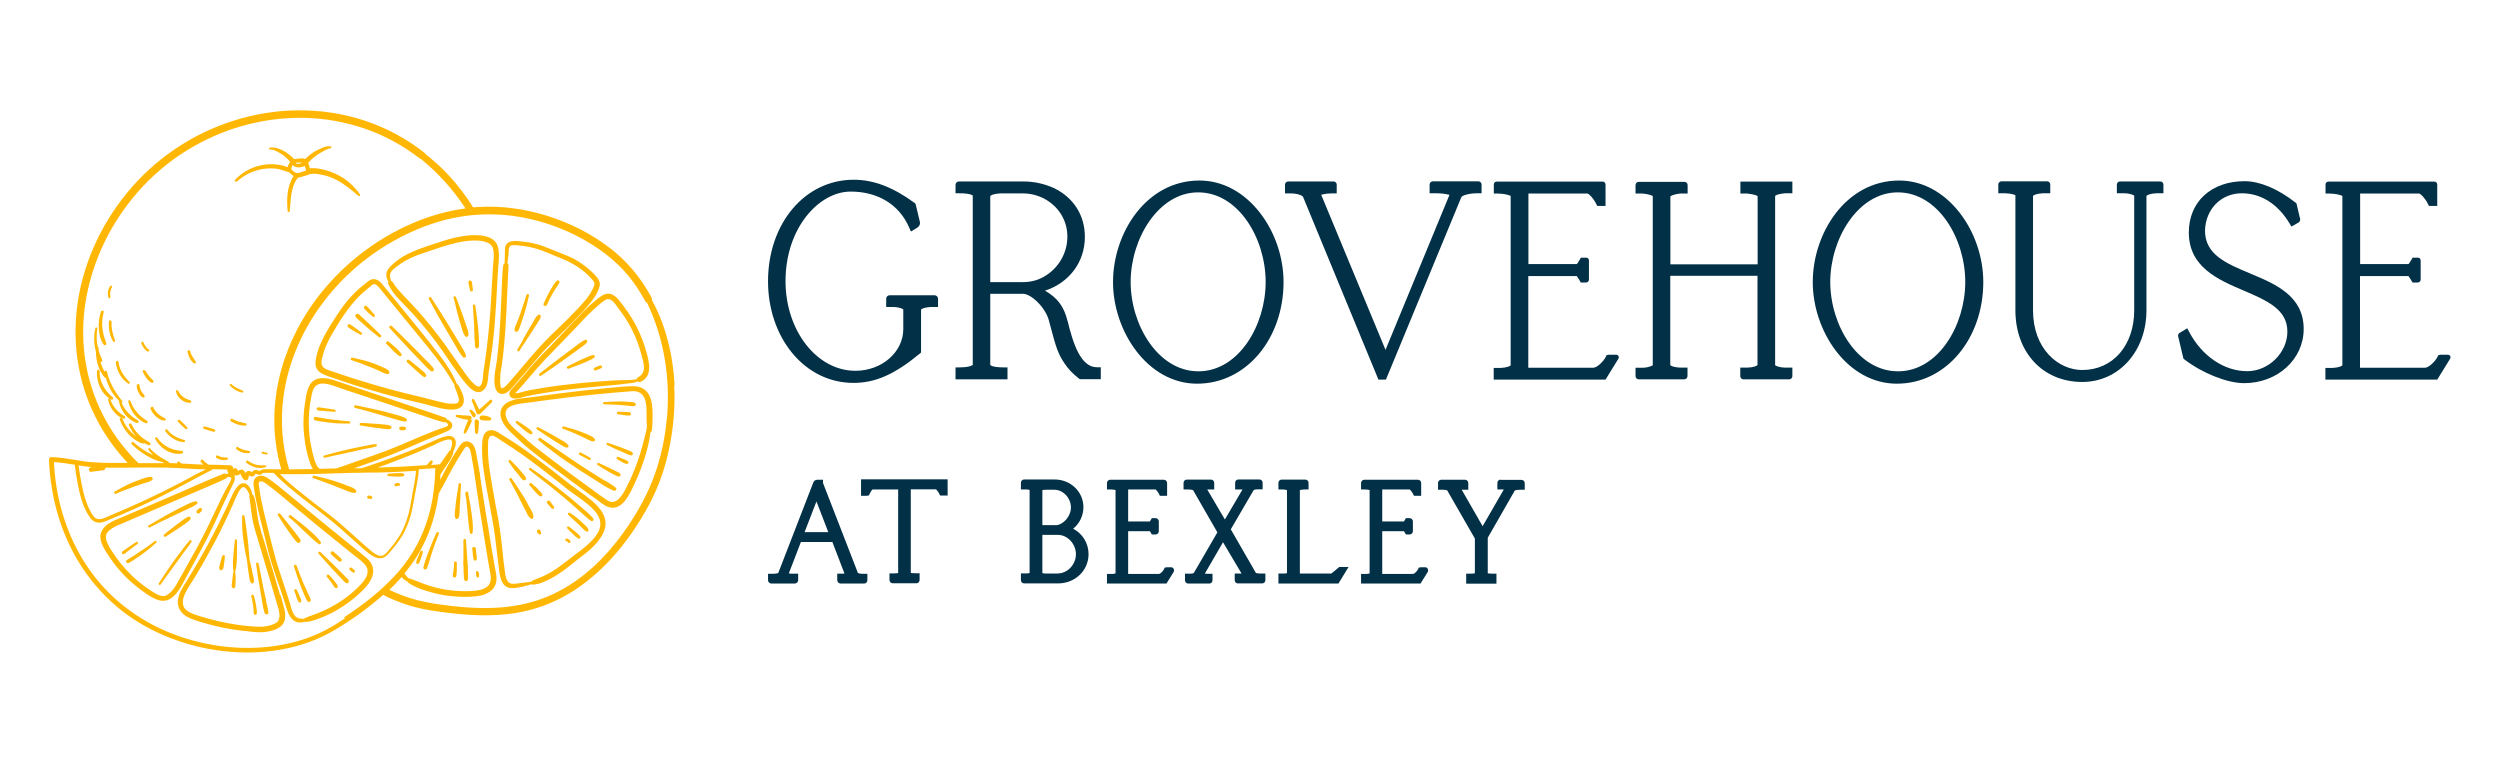 <?xml version="1.0" encoding="UTF-8"?>
<svg id="Layer_1" data-name="Layer 1" xmlns="http://www.w3.org/2000/svg" viewBox="0 0 190 58">
  <defs>
    <style>
      .cls-1 {
        fill: #ffb703;
      }

      .cls-2 {
        fill: #023047;
      }
    </style>
  </defs>
  <g>
    <path class="cls-1" d="M9.18,31.72c.07.04.14.08.22.1,0,0,.02,0,.03,0,.04,0,.07-.02.08-.05.02-.04,0-.1-.03-.13-.04-.03-.08-.05-.11-.07-.03-.02-.05-.03-.08-.05-.06-.04-.11-.08-.17-.13-.12-.1-.23-.2-.32-.3-.18-.22-.33-.48-.42-.76,0-.02-.02-.03-.03-.03.03.02.07.05.1.07.02,0,.03.01.05.01.04,0,.07-.02.09-.05.02-.04.03-.09-.02-.13-.66-.54-1.03-1.29-1-2,0-.06-.04-.1-.09-.1,0,0,0,0,0,0-.05,0-.1.03-.11.1-.05.87.32,1.66.95,2.09-.01,0-.03,0-.04,0-.04,0-.07.05-.06.1.06.31.2.61.41.87.1.13.22.24.34.34.07.05.15.1.2.13h.01Z"/>
    <path class="cls-1" d="M9.75,30.52c.08.37.24.7.47.99.12.15.26.28.4.39.14.11.3.22.48.27.01,0,.02,0,.03,0,.04,0,.06-.02.08-.05.02-.04.02-.1-.03-.13-.06-.04-.11-.08-.17-.12-.08-.05-.16-.11-.24-.17-.15-.13-.27-.24-.36-.36-.22-.26-.4-.57-.5-.87-.02-.05-.06-.06-.1-.05-.04,0-.07.04-.06.1Z"/>
    <path class="cls-1" d="M9.74,29.16s.03.01.04.01c.02,0,.05-.01.06-.03.02-.03.03-.07,0-.11-.17-.18-.39-.41-.55-.69-.15-.26-.24-.53-.29-.83,0-.06-.06-.09-.1-.08-.06,0-.11.06-.1.13.09.67.45,1.28.94,1.59Z"/>
    <path class="cls-1" d="M8.47,24.44c0-.06-.04-.09-.08-.1,0,0,0,0,0,0-.05,0-.1.03-.11.09-.05.57.07,1.11.32,1.52.02.03.04.04.07.04.02,0,.03,0,.04-.01.04-.02.05-.06.04-.09-.21-.53-.3-1-.27-1.46Z"/>
    <path class="cls-1" d="M8.31,22.67s.01,0,.02,0c.03,0,.06-.04.06-.09-.05-.28,0-.55.12-.76.03-.04,0-.08-.02-.1-.03-.02-.08-.02-.11.02-.19.27-.24.6-.13.88.01.04.05.05.07.05Z"/>
    <path class="cls-1" d="M12.56,32.77c.37.5.9.81,1.43.83h0s.07-.03.08-.07c0-.03-.01-.08-.06-.09-.58-.15-1-.4-1.28-.77-.04-.05-.11-.05-.15-.02-.03.03-.05.07-.02.12Z"/>
    <path class="cls-1" d="M11.05,26.6s.1.09.17.12c.01,0,.02,0,.04,0,.03,0,.05-.01.07-.03.02-.03.02-.07,0-.1-.02-.02-.04-.03-.06-.05-.03-.02-.05-.05-.08-.07-.04-.04-.08-.08-.11-.13-.07-.09-.13-.2-.17-.3-.02-.05-.07-.08-.11-.06-.02,0-.05.03-.06.05-.01.02-.01.05,0,.07.05.13.11.25.19.35.04.05.08.1.14.15Z"/>
    <path class="cls-1" d="M16.83,34.95c.06.01.13.02.19.02.08,0,.17-.01.24-.03.05-.01.06-.06.06-.1,0-.03-.03-.07-.08-.07h0s-.04,0-.05,0c-.04,0-.09,0-.13,0-.05,0-.11-.01-.17-.02-.12-.02-.23-.07-.33-.13-.06-.03-.11,0-.14.04-.03.04-.02.11.03.14.12.07.25.12.39.15Z"/>
    <path class="cls-1" d="M15.51,32.6l.55.17s.09.02.13.03c.02,0,.04,0,.07.01,0,0,.01,0,.02,0,.04,0,.07-.03.08-.06.01-.04,0-.09-.05-.11-.02,0-.04-.02-.06-.02-.04-.02-.08-.03-.12-.04-.04-.01-.09-.03-.13-.04-.02,0-.04-.01-.06-.02-.12-.04-.25-.07-.37-.11-.06-.02-.1.02-.12.06-.01.05,0,.11.06.12Z"/>
    <path class="cls-1" d="M20.28,34.42c-.1-.03-.19-.06-.29-.09-.02,0-.05,0-.07,0-.02.01-.03.03-.04.05-.01.05.02.09.06.1.09.02.18.04.27.06h.03s.01,0,.02,0c.01,0,.03,0,.04,0,.02,0,.03-.03.04-.05,0-.04-.01-.08-.05-.09Z"/>
    <path class="cls-1" d="M11.02,28.17s-.08-.06-.12-.04c-.05.02-.07.07-.05.11.08.19.16.34.26.47.06.08.12.15.18.21.05.06.14.13.23.17.02,0,.03.01.05.01.03,0,.06-.01.08-.04.03-.04.03-.09,0-.13-.04-.05-.08-.09-.12-.13-.02-.02-.04-.03-.05-.05-.07-.07-.12-.13-.17-.19-.11-.14-.2-.27-.26-.41Z"/>
    <path class="cls-1" d="M17.9,29.64c.13.08.31.17.52.2,0,0,0,0,0,0,.03,0,.06-.02.07-.05.01-.04,0-.08-.03-.09-.07-.03-.13-.06-.2-.09-.09-.04-.17-.08-.26-.12-.16-.09-.29-.18-.41-.29-.04-.03-.09-.02-.11,0-.03.03-.04.07,0,.11.13.14.28.25.43.34Z"/>
    <path class="cls-1" d="M14.42,27.23c.04.07.08.14.14.21.03.04.06.07.09.1,0,0,.02.02.03.02.02.02.05.04.08.06.01,0,.03.01.04.01.02,0,.04,0,.06-.03.03-.03.03-.07.02-.11,0-.02-.02-.04-.04-.06,0-.01-.02-.03-.03-.04-.02-.03-.03-.05-.05-.08v-.02c-.05-.06-.1-.13-.14-.19-.08-.13-.13-.26-.17-.41-.02-.07-.08-.08-.12-.07-.05.01-.1.06-.08.13.04.16.09.32.17.47Z"/>
    <path class="cls-1" d="M7.91,26.2s.04.03.07.03c.01,0,.03,0,.04,0,.05-.02.07-.08.06-.12-.02-.12-.07-.23-.11-.34-.03-.08-.06-.17-.08-.25-.05-.2-.09-.39-.11-.58-.04-.41,0-.83.1-1.21.02-.07-.02-.11-.07-.12-.05-.01-.11,0-.13.07-.15.43-.2.87-.17,1.31.03.37.11.89.39,1.23Z"/>
    <path class="cls-1" d="M8.04,28.71c.2.71.54,1.31,1,1.74,0,.02,0,.03,0,.05.07.38.23.72.48,1.02.11.13.25.27.42.39.07.05.15.1.23.14.07.04.18.09.28.1,0,0,0,0,0,0,.04,0,.07-.02.08-.06.02-.04.01-.09-.02-.11-.05-.04-.11-.08-.16-.11-.02-.01-.03-.02-.05-.03-.07-.05-.14-.09-.21-.15-.13-.09-.25-.21-.38-.35-.2-.22-.36-.47-.47-.74.02,0,.03-.01.05-.03.02-.03.02-.06,0-.09-.64-.8-1-1.49-1.16-2.23-.01-.06-.06-.08-.11-.07-.04,0-.07.03-.08.07-.14-.27-.23-.49-.29-.7,0-.02-.01-.04-.02-.06.02.02.06.02.09,0,.04-.02.07-.06.05-.11-.03-.11-.08-.21-.12-.31-.04-.09-.08-.18-.11-.28-.01-.05-.03-.09-.04-.14v-.04c-.01-.06-.01-.11-.01-.16,0-.04-.02-.07-.06-.09v-.03s-.02-.07-.03-.11c-.07-.4-.07-.83,0-1.25,0-.05-.03-.09-.07-.09-.03,0-.07,0-.08.06-.1.43-.12.87-.06,1.3.02.16.06.33.1.49.01.77.24,1.46.65,1.95.02.03.06.04.09.03Z"/>
    <path class="cls-1" d="M10.55,33.6c.1.05.2.08.31.11h.02s.07,0,.09-.03c.11.07.23.12.34.16.01,0,.02,0,.03,0,.04,0,.07-.03.09-.06.02-.04.01-.11-.04-.14-.32-.19-.59-.36-.82-.59-.25-.24-.44-.52-.58-.82-.03-.06-.08-.06-.13-.05-.05.02-.09.09-.06.15.14.31.33.61.56.85-.13-.1-.26-.21-.4-.35-.29-.29-.52-.64-.66-1.02-.02-.07-.09-.08-.14-.06-.04.02-.08.06-.06.12.15.42.37.8.67,1.13.14.15.3.29.49.42.08.06.17.11.28.17Z"/>
    <path class="cls-1" d="M13.82,34.27c-.44-.04-.77-.13-1.05-.28-.35-.18-.63-.43-.82-.72-.03-.05-.08-.05-.12-.03-.03.02-.06.06-.03.12.3.59.98,1.13,1.74,1.13.1,0,.21-.01.31-.03.04,0,.07-.04.07-.09,0-.04-.04-.09-.09-.1Z"/>
    <path class="cls-1" d="M11.5,30.93s-.08.07-.06.13c.09.23.23.43.41.59.1.09.19.16.29.21.05.03.11.06.17.08.02,0,.04,0,.06.01.01,0,.02,0,.04,0,.03,0,.06.01.1.02,0,0,0,0,0,0,.03,0,.06-.02.08-.06.01-.04,0-.08-.04-.11-.04-.02-.07-.04-.11-.06-.15-.08-.3-.17-.42-.28-.16-.14-.29-.31-.37-.5-.03-.06-.09-.06-.14-.04Z"/>
    <path class="cls-1" d="M20.18,35.37h0c-.21,0-.45.01-.7-.05-.23-.06-.45-.16-.63-.3-.04-.03-.1-.01-.13.02-.03.04-.04.09,0,.13.27.21.66.4,1.06.4.13,0,.27-.02.41-.07.04-.01.06-.06.05-.09,0-.03-.03-.06-.07-.06Z"/>
    <path class="cls-1" d="M10.66,30.05c.07.09.14.14.23.17,0,0,.02,0,.03,0,.02,0,.05-.01.06-.03.02-.03.03-.07.01-.1-.03-.06-.07-.11-.11-.16,0-.01-.02-.02-.03-.04-.04-.05-.08-.11-.12-.18-.07-.13-.11-.27-.12-.41,0-.06-.05-.11-.11-.11-.03,0-.06.01-.08.04-.02.02-.03.05-.03.08,0,.18.05.36.14.52.04.08.09.15.14.22Z"/>
    <path class="cls-1" d="M14.19,32.45s-.02-.02-.02-.03c-.02-.02-.04-.04-.05-.06l-.02-.02s-.09-.09-.14-.14c-.09-.09-.19-.18-.28-.27-.04-.04-.1-.04-.14,0-.02.02-.03.05-.03.07s.01.05.03.07l.28.28s.09.09.14.13l.02.02s.04.03.06.05c0,0,.02.01.02.02,0,0,.01,0,.02.01l.04.03s.03.01.04.01c0,0,0,0,.01,0,.02,0,.04-.02.06-.03.02-.03.02-.07,0-.11-.01-.01-.02-.03-.03-.04Z"/>
    <path class="cls-1" d="M18.96,34.42s.06-.03.05-.07c0-.03-.03-.07-.07-.08-.25-.03-.58-.09-.85-.29-.02-.01-.05-.02-.07-.01-.03,0-.06.03-.07.05-.03.05-.01.1.04.14.24.18.52.28.78.28.07,0,.13,0,.2-.02Z"/>
    <path class="cls-1" d="M13.76,30.36c.12.1.35.25.61.25.03,0,.06,0,.1,0,.04,0,.07-.05.07-.09,0-.04-.02-.07-.07-.09-.04-.01-.07-.03-.11-.04-.06-.02-.12-.04-.18-.07-.1-.04-.19-.1-.27-.16-.17-.13-.3-.29-.38-.47-.02-.04-.06-.05-.1-.04-.04.01-.07.06-.06.11.06.24.2.46.39.61Z"/>
    <path class="cls-1" d="M18.66,32.34c.05,0,.08-.05.08-.09,0-.04-.02-.07-.06-.08-.42-.07-.74-.18-1.01-.33-.06-.04-.12,0-.15.04-.03.05-.02.11.04.15.35.21.71.32,1.05.32.02,0,.03,0,.05,0Z"/>
    <path class="cls-1" d="M18.04,13.77c.49-.45,1.15-.78,1.85-.91.34-.06.68-.08,1.02-.05.3.03.56.12.85.22.05.02.09.03.14.05.02,0,.04.01.06,0,.02.03.05.05.08.08.08.07.17.15.28.22-.07.1-.13.21-.19.33-.1.23-.18.47-.23.74-.09.49-.1,1.02-.04,1.59,0,.05.05.08.08.08h0s.08-.02.08-.08c.02-.15.03-.31.04-.46.02-.33.05-.68.12-1.01.05-.26.12-.47.21-.66.05-.11.11-.22.18-.31.01-.02.03-.04.05-.06,0,0,.01-.02.02-.03.03,0,.06-.01.08-.02.1-.03.19-.05.29-.08.04-.01.07-.02.11-.03.07-.02.13-.04.2-.06.01,0,.02,0,.03-.01.05-.02.1-.03.15-.06,0,0,.01,0,.02-.01,0,0,0,0,0,0,.04,0,.08-.01.12-.02.06-.01.13-.02.19-.02h0c.16,0,.32.03.47.05.44.08.79.19,1.11.34.37.17.7.4.97.6.12.09.28.21.44.34.05.04.09.08.14.12.09.08.19.17.29.24.03.02.06.02.09,0,.02-.02.04-.06.02-.1-.09-.17-.23-.32-.36-.47l-.02-.02c-.13-.14-.27-.29-.42-.42-.32-.27-.68-.5-1.07-.68-.37-.17-.76-.29-1.19-.37-.21-.04-.39-.06-.57-.05-.05,0-.11,0-.17.02-.03-.1-.06-.19-.09-.29-.01-.03-.02-.06-.03-.08,0-.01,0-.03-.02-.04.2-.24.44-.45.73-.65.12-.08.26-.16.43-.25l.05-.03c.15-.08.33-.17.49-.19.04,0,.07-.04.07-.08,0-.03-.02-.06-.06-.07-.21-.04-.41.03-.57.09-.16.06-.33.14-.53.24-.28.15-.56.36-.84.64-.11-.06-.24-.06-.34-.05-.14.01-.29.02-.44.05-.02,0-.04,0-.06.01-.08-.11-.19-.2-.29-.29-.14-.12-.29-.23-.46-.32-.29-.16-.72-.34-1.1-.27-.04,0-.06.04-.05.08,0,.03.03.06.07.06,0,0,0,0,0,0,.01,0,.03,0,.04,0,.16,0,.33.07.48.15.16.08.3.16.43.25.13.09.25.19.37.31.05.05.11.11.16.17.02.02.04.04.05.07-.04.05-.07.11-.11.18-.04.08-.07.15-.08.22-.24-.11-.55-.18-.95-.22-.37-.03-.74,0-1.12.08-.74.17-1.4.54-1.92,1.09-.04.04-.03.1,0,.13.03.03.09.04.13,0ZM22.48,12.36s.06,0,.09,0c.07,0,.14,0,.21,0,.05,0,.09,0,.14,0,.02,0,.04,0,.06,0l-.13.05c-.07.03-.14.05-.21.04-.06,0-.12-.02-.17-.04.01-.02.03-.04.03-.06ZM22.23,12.54c.25.25.63.21.93.07.04.11.08.21.1.33,0,0-.02.03-.03.03,0,0-.47.15-.49.16-.23.09-.38-.06-.59-.24-.03-.11.05-.24.08-.35Z"/>
    <path class="cls-1" d="M51.27,29.31c-.08-1.64-.38-3.2-.89-4.64-.22-.64-.51-1.27-.84-1.87.02-.07.01-.14-.03-.2-.82-1.53-1.91-2.81-3.22-3.8-1.39-1.05-2.98-1.86-4.71-2.4-1.74-.54-3.5-.77-5.21-.67-.12,0-.25.02-.41.03-.55-.89-1.19-1.72-1.9-2.48-.52-.56-1.11-1.09-1.74-1.58-.01-.04-.04-.07-.06-.09-1.33-1.04-2.8-1.84-4.36-2.38-1.51-.52-3.12-.81-4.77-.84-1.6-.04-3.22.17-4.8.61-1.59.44-3.11,1.11-4.51,1.99-1.41.88-2.68,1.96-3.77,3.2-1.1,1.25-2.01,2.63-2.71,4.11-.72,1.53-1.21,3.12-1.44,4.71-.24,1.68-.21,3.33.09,4.93.28,1.51.81,2.97,1.57,4.33.58,1.03,1.3,2.01,2.14,2.91-.83.01-1.75.02-2.67-.05-.47-.03-.94-.11-1.4-.19-.57-.09-1.15-.19-1.73-.2-.05,0-.09.02-.13.05-.03.03-.05.08-.05.13.12,3.08,1.01,5.95,2.59,8.31.84,1.25,1.86,2.34,3.03,3.25,1.08.83,2.32,1.52,3.69,2.04,1.85.71,3.82,1.07,5.76,1.07.92,0,1.83-.08,2.71-.25,1.43-.27,2.74-.75,3.9-1.44,1.39-.82,2.64-1.73,3.72-2.69.12.06.25.13.38.19.69.32,1.39.57,2.07.75.86.22,1.76.34,2.6.44,2.14.26,3.96.23,5.55-.1,1.4-.29,2.74-.85,3.98-1.66,1.14-.75,2.21-1.71,3.19-2.86.93-1.1,1.76-2.33,2.46-3.65.69-1.29,1.2-2.73,1.52-4.29.32-1.56.45-3.15.37-4.73ZM9.22,33.74c-.88-1.14-1.57-2.39-2.06-3.72-.54-1.48-.82-3.03-.84-4.61-.02-1.55.22-3.12.7-4.67.47-1.51,1.15-2.96,2.05-4.31.88-1.33,1.94-2.53,3.15-3.56,1.21-1.03,2.58-1.88,4.08-2.54,1.45-.64,2.97-1.05,4.52-1.25,1.58-.2,3.14-.16,4.64.11,1.58.28,3.08.8,4.45,1.55.69.38,1.35.81,1.96,1.28.04.03.07.05.12.06,1.3,1.06,2.4,2.28,3.28,3.6.03.04.05.08.08.13l.02.03c-1.33.18-2.67.55-3.98,1.11-1.48.63-2.88,1.47-4.16,2.49-1.17.93-2.22,2.01-3.14,3.22-.9,1.19-1.63,2.49-2.18,3.86-.56,1.4-.9,2.85-1.02,4.32-.12,1.51.01,3.02.39,4.48.03.1.06.21.09.31v.04c-.41,0-.79,0-1.13-.01h-.03c-.16,0-.29,0-.43.11h0s-.03.03-.08.02c-.02,0-.05-.02-.07-.03-.03-.01-.07-.03-.1-.03-.15-.03-.28.01-.35.12,0,0-.01.02-.02.04h0s-.09-.06-.15-.08c-.14-.05-.29.01-.36.14,0,0,0,0,0,0-.02-.05-.04-.09-.07-.13-.07-.08-.14-.13-.23-.13h0c-.06,0-.12.02-.17.05-.02,0-.04.03-.06.04,0,0-.02.02-.03.02-.02-.05-.04-.09-.06-.13-.03-.05-.08-.08-.14-.09-.05,0-.11.01-.14.05,0,0-.02.02-.03.03,0-.05,0-.09,0-.13-.06-.18-.28-.18-.44-.18-.03,0-.06,0-.09,0-.37-.02-.75-.02-1.12-.03h-.22c-.16-.1-.3-.22-.42-.36-.04-.05-.11-.04-.15,0-.04.03-.06.09-.02.14.06.08.12.15.19.21-.42-.01-.84-.04-1.25-.06-.13,0-.27-.01-.4-.02-.07-.05-.13-.1-.18-.14-.05-.04-.1-.02-.13.01-.02.03-.03.07,0,.11-.23-.01-.43-.02-.63-.02,0-.03-.01-.07-.04-.09-.07-.05-.15-.09-.23-.13-.05-.03-.1-.05-.15-.08-.15-.09-.27-.16-.38-.24-.12-.08-.23-.17-.33-.26h-.01c-.11-.1-.22-.2-.32-.32-.03-.03-.07-.04-.1,0-.03.03-.05.08-.01.12.03.03.05.06.07.09.07.09.15.18.23.26.02.02.04.04.06.06-.18-.09-.33-.17-.46-.24-.38-.22-.73-.47-1.03-.74-.05-.05-.12-.03-.15.01-.03.04-.04.1,0,.14.79.72,1.52,1.15,2.24,1.33.02,0,.04,0,.05,0,0,0,0,0,.01,0,.06.03.12.07.18.1h-.09s-.07-.03-.11,0c-.54,0-1.12-.01-1.77,0-.47-.46-.9-.95-1.28-1.44ZM26.63,35.94h.31c.56-.02,1.22-.03,1.9-.03h.04c.87-.02,1.76-.06,2.73-.13-.02.47-.11.94-.2,1.4-.01.07-.03.13-.04.2-.03.17-.06.35-.09.52-.07.38-.13.77-.23,1.15-.16.59-.36,1.09-.61,1.54-.3.52-.68.98-1.01,1.36-.15.17-.33.34-.57.29-.22-.04-.42-.19-.59-.32-.32-.25-.62-.53-.92-.8-.13-.12-.27-.24-.4-.36-.13-.11-.26-.23-.38-.34-.33-.29-.67-.59-1.01-.88-.3-.25-.62-.49-.93-.73-.16-.12-.32-.25-.49-.37-.47-.36-.98-.77-1.6-1.27-.49-.39-.9-.76-1.26-1.13,1.8.02,3.62-.04,5.38-.1ZM23.88,34.86c-.12-.38-.21-.78-.29-1.24-.15-.92-.16-1.86-.04-2.8.03-.23.07-.47.12-.71v-.03c.04-.18.08-.36.16-.52.15-.32.44-.41.7-.41.06,0,.12,0,.17.01.32.04.64.15.94.26.09.03.18.07.28.1l7.09,2.36c.19.06.38.12.56.17l.14.04c.07.02.13,0,.16-.02.08.05.13.09.16.15.02.04.03.07.02.1-.03.08-.18.13-.28.16h-.02c-.4.13-.81.29-1.35.51-.39.16-.78.33-1.16.49-.48.21-.98.42-1.48.62-.75.3-1.52.56-2.26.82-.16.06-.32.11-.48.17-.14.05-.28.1-.42.15-.32.11-.64.23-.96.33-.03,0-.06.02-.09.03-.42.01-.84.02-1.25.03-.23-.16-.34-.48-.43-.77ZM33.31,35.3c-.13.01-.26.02-.39.03h-.16s.08-.12.12-.18c.03-.05.01-.1-.03-.13-.04-.03-.09-.04-.13,0-.07.08-.14.16-.21.24-.03.03-.06.06-.08.09-1.22.09-2.42.15-3.56.18-.05,0-.11,0-.16,0h0c.47-.16.94-.33,1.39-.51,1.05-.4,1.99-.79,2.9-1.21.06-.03.12-.06.18-.09.22-.11.46-.22.7-.28.08-.02.17-.04.25-.04.04,0,.07,0,.1.01.08.03.12.1.13.23,0,.2-.06.4-.12.57-.04.01-.07.03-.1.07-.12.18-.25.36-.37.53-.12.17-.23.33-.35.5-.03-.03-.08-.05-.12-.05ZM33.58,37.09l.11-.2c.41-.79.84-1.6,1.33-2.37.06-.1.12-.19.18-.28.01-.02.03-.04.04-.07.05-.07.1-.16.16-.2.04-.03.08-.03.12-.02.1.03.18.18.21.26.06.18.09.37.12.56,0,.06.02.11.03.17.04.24.09.5.13.76.07.45.14.92.2,1.37.08.57.17,1.15.26,1.72.07.41.13.82.2,1.24.1.63.21,1.28.31,1.92.05.31.11.63.16.94.04.2.07.4.11.61.07.39.11.82-.23,1.09-.29.23-.71.29-.99.31-.45.04-.92.04-1.4,0-.95-.07-1.89-.3-2.78-.67-.25-.1-.46-.18-.66-.25-.02,0-.04,0-.06,0-.01,0-.02,0-.03,0-.17-.13-.29-.26-.35-.41.65-.79,1.19-1.63,1.58-2.49.5-1.09.84-2.28,1.01-3.56l.04-.07c.06-.12.13-.24.19-.36ZM17.5,36.6c-.28.49-.5.9-.69,1.3-.19.39-.38.79-.56,1.17-.23.48-.46.98-.71,1.47-.36.72-.76,1.44-1.15,2.13-.09.17-.18.33-.28.5-.07.12-.13.24-.2.36-.16.29-.33.6-.5.89-.09.16-.22.36-.39.53-.15.15-.31.3-.5.34-.35.06-.73-.19-1.01-.37l-.03-.02c-.35-.23-.69-.48-1-.74-.65-.55-1.21-1.17-1.69-1.85-.22-.32-.5-.71-.66-1.12-.09-.22-.11-.41-.05-.57.05-.13.14-.24.29-.36.25-.2.56-.33.86-.45.06-.03.13-.05.19-.08l7.06-3.04c.21-.09.42-.19.63-.29l.07-.03s.08-.06.09-.11c.08-.01.14-.02.2,0,.05,0,.09.03.1.06.03.05,0,.15-.07.27ZM6.8,35.48c.07,0,.14.01.22.02h-.09c-.09.02-.18.09-.18.19,0,.05.03.11.07.14.03.03.07.04.11.03.15-.02.31-.04.46-.06.15-.02.3-.04.44-.06.09-.01.18-.07.18-.18,0,0,0-.01,0-.02.59.01,1.18,0,1.72,0,.94-.01,1.95-.02,2.98,0,.49.01.98.04,1.46.07.47.03.95.05,1.43.06h.04c-.07.04-.14.07-.21.11-.15.07-.31.15-.46.23-.23.12-.45.24-.67.36-.2.11-.4.22-.6.32-.88.46-1.78.91-2.69,1.33-.86.4-1.77.8-2.76,1.21-.04.01-.07.03-.11.05-.27.12-.6.26-.86.11-.16-.1-.26-.28-.36-.44l-.02-.04c-.11-.19-.21-.4-.29-.62-.19-.5-.31-1.02-.39-1.42-.11-.54-.19-1.03-.25-1.5.23.04.52.08.82.11ZM26.21,47c-.68.45-1.27.81-1.9,1.1-.59.28-1.24.51-1.92.69-2.56.68-5.49.59-8.24-.26-2.8-.86-5.19-2.47-6.9-4.63-1.73-2.18-2.79-4.93-3.09-7.93-.03-.26-.04-.54-.06-.85.51.03,1.02.11,1.51.19h.07c.05.46.13.92.22,1.43.08.41.18.9.34,1.37.17.5.37.91.61,1.24.23.32.56.44.94.34.16-.04.31-.1.46-.17l.07-.03c.24-.1.47-.19.7-.29.49-.21.98-.42,1.46-.64.95-.43,1.91-.89,2.84-1.38.53-.27,1.07-.56,1.59-.85.2-.11.41-.22.62-.32.22-.11.44-.22.65-.34,0,0,.01,0,.02-.01.35,0,.71.01,1.08.03,0,.02,0,.05,0,.07,0,.08.04.16.1.22-.07,0-.13.02-.21.05-.05-.04-.11-.05-.17-.03-.77.31-1.54.64-2.29.97-.25.11-.5.22-.75.33l-.46.2c-.86.37-1.72.74-2.59,1.11l-.96.41-.58.25c-.08.03-.16.07-.24.1-.33.13-.66.27-.95.48-.39.29-.59.66-.55,1.04.04.43.3.84.53,1.2l.05.08c.5.78,1.1,1.48,1.78,2.08.35.31.72.6,1.1.86.32.21.71.47,1.13.54.06,0,.12.01.18.01.8,0,1.29-.91,1.64-1.59.04-.08.09-.16.13-.24.14-.26.28-.51.42-.77.38-.69.78-1.41,1.15-2.13.34-.66.66-1.35.96-2.02.13-.28.26-.56.39-.84.1-.21.21-.43.31-.64.13-.25.25-.51.37-.77.11-.24.11-.43.01-.57-.02-.03-.05-.06-.08-.08.01,0,.02,0,.03-.01.02.06.06.11.12.13.12.03.24,0,.36-.08,0,0,.01-.01.02-.02.01-.01.03-.02.04-.03,0,.01.02.03.02.04,0,0,0,.01,0,.02.01.03.03.06.04.08.06.13.13.28.27.35.09.04.19.02.24-.06.05-.09.08-.2.07-.3.03.02.07.04.1.05.12.06.24.04.32-.04.02-.02.04-.05.06-.09,0,0,0-.02.01-.04,0,0,.02,0,.03,0,.02,0,.04.02.06.02.1.03.21.07.32.04.05-.01.08-.04.11-.07.02-.01.03-.03.05-.04.06-.04.15-.03.23-.02.03,0,.05,0,.08,0,.17,0,.35,0,.52,0,.71.76,1.54,1.41,2.34,2.04.17.13.34.27.51.4.23.18.46.36.68.53.26.2.53.41.79.62.39.31.77.65,1.14.98.12.1.24.21.35.31.14.13.29.25.43.38.3.27.62.56.94.82.33.26.82.58,1.26.31.2-.12.35-.31.5-.49.03-.04.06-.07.09-.11.22-.26.39-.48.54-.7.3-.44.55-.95.74-1.51.19-.57.29-1.16.39-1.73l.03-.18c.03-.16.06-.31.09-.47.09-.48.19-.97.21-1.47.42-.03.84-.06,1.25-.09-.02,1.54-.26,2.98-.71,4.27-.51,1.46-1.32,2.8-2.42,3.97-.99,1.06-2.23,2.07-3.79,3.09ZM50.68,31.77c-.13,1.52-.45,3-.96,4.4-.44,1.22-1.09,2.46-1.98,3.79-1.75,2.6-3.81,4.41-6.13,5.38-1.35.56-2.84.85-4.56.87-.07,0-.15,0-.22,0-.82,0-1.68-.06-2.62-.17-.94-.11-1.72-.23-2.5-.43-.71-.18-1.42-.45-2.12-.78.34-.32.65-.65.94-.98.02.03.04.06.07.09.1.11.22.19.39.27.01.04.03.07.06.09.45.31.97.49,1.43.63.49.15.99.27,1.5.34.53.07,1.04.1,1.54.09.44-.01.9-.03,1.32-.19.31-.12.7-.35.84-.81.08-.25.06-.52.02-.76-.03-.19-.06-.38-.1-.57-.02-.08-.03-.17-.05-.26-.16-.88-.3-1.78-.44-2.65-.04-.24-.08-.47-.12-.71-.18-1.09-.35-2.19-.51-3.26v-.09c-.08-.45-.18-1.05-.3-1.65-.04-.21-.09-.47-.27-.66-.16-.17-.41-.25-.61-.18-.21.07-.34.27-.45.44-.02.02-.03.05-.04.07-.14.21-.28.43-.42.67-.29.49-.56.99-.76,1.38-.06.11-.12.23-.18.34,0-.14.02-.27.02-.39.14-.24.3-.47.45-.69.06-.08.11-.17.17-.25.16-.23.27-.45.35-.68.02-.05,0-.09,0-.12.17-.33.32-.78.08-1.05-.15-.17-.41-.2-.79-.09-.28.08-.55.2-.81.32-.09.04-.18.08-.26.12-.5.22-1.03.43-1.57.65-1.04.41-2.11.8-3.17,1.15-.11.04-.22.07-.33.11l-.13.04c-.18,0-.36,0-.55,0,.17-.06.34-.12.51-.18.73-.26,1.49-.52,2.22-.81.7-.27,1.4-.58,2.07-.87.26-.11.53-.23.79-.34.35-.15.7-.29,1.05-.43.13-.05.25-.1.38-.16.18-.07.38-.18.43-.38.04-.15-.02-.3-.16-.41-.06-.05-.14-.1-.24-.13-.02-.07-.06-.12-.13-.14-.76-.28-1.54-.53-2.29-.78-.26-.08-.52-.17-.77-.26l-.38-.13c-.89-.3-1.78-.59-2.67-.89l-1.52-.51c-.1-.03-.21-.07-.31-.11-.35-.12-.71-.25-1.07-.3-.35-.05-.83-.04-1.15.32-.28.32-.36.78-.44,1.19v.06c-.19,1.02-.22,2.05-.08,3.06.06.5.16.97.29,1.42.08.27.18.58.34.84-.31,0-1.53.02-1.66.02h-.15c-.26-.88-.43-1.78-.5-2.66-.23-2.79.44-5.64,1.92-8.25,1.43-2.5,3.5-4.63,6-6.14,1.5-.91,3.05-1.57,4.61-1.95,1.61-.39,3.26-.48,4.92-.27,1.67.21,3.36.74,4.9,1.52,1.62.83,2.94,1.84,3.92,3.02.47.57.91,1.23,1.3,1.95.03.06.08.1.14.13,1.26,2.62,1.78,5.65,1.51,8.75Z"/>
    <path class="cls-1" d="M35.21,30.09c-.09-.28-.23-.55-.37-.81-.02-.04-.06-.07-.11-.08-.44-1.1-1.2-2.06-1.87-2.91-.62-.79-1.27-1.58-1.9-2.35-.19-.23-.38-.47-.57-.7-.42-.51-.83-1.02-1.25-1.53-.16-.2-.36-.45-.66-.49-.25-.04-.44.1-.63.26-.08.06-.16.13-.23.19-.14.11-.28.22-.41.34-.2.18-.4.39-.59.6-.35.39-.69.84-1.04,1.38-.38.57-.67,1.05-.92,1.51-.33.62-.53,1.15-.63,1.66-.04.23-.1.51,0,.76.07.19.21.35.42.46.17.1.36.16.54.23l.08.03c.25.09.57.2.91.31,1.24.42,2.51.8,3.78,1.14.63.17,1.26.33,1.89.47l.13.03c.27.06.56.13.83.21l.08.02c.53.15,1.08.31,1.63.31.02,0,.03,0,.05,0,.34,0,.57-.09.72-.25.23-.25.17-.6.11-.8ZM34.82,30.59h0s0,0,0,0h0s0,0,0,0ZM34.84,30.49h0s0,.02,0,.02c0,.01,0,.02,0,.03,0,0,0,.02-.01.02,0,0,0,.01,0,.02,0,0,0,0-.01.01,0,0-.02.01-.02.02h0s-.04.02-.06.03c0,0-.02,0-.03.01-.05.01-.1.03-.14.03,0,0-.01,0-.03,0-.01,0-.03,0-.03,0-.03,0-.05,0-.08,0-.06,0-.12,0-.19,0-.15,0-.26-.03-.4-.05-.31-.06-.61-.14-.84-.2-.48-.13-.97-.25-1.44-.36-.28-.07-.58-.14-.87-.21-1.18-.3-2.37-.64-3.55-1.01-.59-.19-1.19-.38-1.78-.59-.05-.02-.1-.03-.16-.05-.29-.09-.65-.2-.74-.48-.06-.2,0-.44.05-.64l.02-.06c.06-.26.15-.52.27-.79.23-.52.52-1.01.8-1.47.5-.82,1.13-1.75,1.97-2.52.12-.11.25-.21.37-.31.07-.06.15-.12.22-.18l.03-.03c.06-.05.12-.1.19-.13.02,0,.04-.01.06-.01.06,0,.13.03.2.09.15.13.28.3.41.46.05.06.1.13.14.18.2.24.39.48.59.72.91,1.11,1.66,2.03,2.37,2.89.7.85,1.43,1.76,2.04,2.74.12.19.24.39.36.59-.02.04-.02.08,0,.13.13.31.22.56.29.79.02.06.04.14.04.17,0,.02,0,.05,0,.07,0,.01,0,.03,0,.04Z"/>
    <path class="cls-1" d="M29.5,21.56c.21.5.55.9.89,1.26.11.11.22.23.33.34.24.25.5.51.74.78.81.9,1.55,1.84,2.21,2.79.14.2.28.41.41.6.19.28.39.58.6.86l.07.1c.28.39.56.79.9,1.13.14.14.42.38.72.38.13,0,.26-.04.38-.16.29-.27.33-.67.36-1.06,0-.1.02-.2.03-.29.03-.25.07-.5.11-.74.05-.36.11-.73.16-1.1.07-.59.14-1.2.19-1.86.08-.96.13-1.93.18-2.87.02-.3.03-.59.05-.89.01-.18.03-.37.04-.55.02-.28.05-.57.05-.85,0-.52-.1-.89-.34-1.12-.26-.26-.67-.4-1.26-.43-.42-.03-.87.01-1.44.12-.58.11-1.13.28-1.59.44-.12.04-.23.08-.35.11-.4.13-.82.27-1.22.43-.56.22-1,.44-1.36.69-.22.15-.43.32-.6.49-.19.18-.36.39-.4.64-.03.23.07.46.16.62-.03.04-.03.09-.01.14ZM29.68,20.72c.12-.2.33-.36.52-.5l.03-.02c.35-.27.76-.5,1.23-.7.39-.17.81-.3,1.21-.43l.17-.06c.1-.03.2-.06.29-.1.43-.14.88-.29,1.33-.4.47-.12.89-.19,1.29-.22.37-.02.85-.03,1.27.14.19.08.3.17.38.3.07.12.11.27.12.47.02.27,0,.54-.03.8-.01.11-.02.22-.03.33-.03.52-.06,1.05-.09,1.56-.03.65-.07,1.31-.12,1.97-.1,1.29-.22,2.42-.37,3.46-.02.16-.05.32-.07.48-.02.13-.04.25-.06.38-.02.11-.03.22-.03.32,0,.11-.02.23-.04.35-.03.2-.08.42-.23.51-.1.06-.24-.03-.34-.11-.3-.24-.54-.57-.77-.89-.04-.05-.07-.1-.11-.15-.26-.36-.51-.73-.76-1.09-.07-.1-.13-.19-.2-.29-.63-.92-1.31-1.81-2.01-2.63-.3-.36-.67-.78-1.06-1.18l-.13-.14c-.28-.29-.57-.59-.84-.9-.15-.18-.29-.37-.4-.56-.02-.04-.06-.06-.11-.07-.07-.21-.13-.45-.02-.64Z"/>
    <path class="cls-1" d="M37.69,27.83c-.08.5-.17,1.01-.08,1.51.03.19.13.52.44.59.04,0,.08.01.12.01.34,0,.62-.32.83-.56.03-.03.05-.06.07-.08.34-.39.68-.79,1.01-1.18.38-.45.78-.92,1.18-1.37.43-.47.89-.92,1.35-1.36.35-.33.7-.68,1.04-1.03.42-.43.79-.83,1.14-1.25.26-.31.62-.78.77-1.32.07-.25,0-.47-.18-.7-.14-.17-.31-.35-.53-.55-.37-.33-.78-.62-1.22-.86-.33-.18-.68-.31-1.01-.44-.14-.05-.28-.11-.43-.17l-.07-.03c-.52-.21-1-.42-1.54-.54-.26-.06-.54-.11-.84-.14h-.07c-.26-.04-.54-.07-.8-.02-.23.04-.4.18-.46.37-.04.14-.04.29-.04.44,0,.07,0,.13,0,.19-.01.24-.02.48-.02.68-.06.03-.1.09-.11.17-.06.5-.08,1-.1,1.49,0,.1,0,.21-.01.31-.01.24-.02.48-.03.72-.02.36-.03.72-.05,1.09-.05,1.14-.13,2.36-.29,3.59-.02.15-.04.3-.07.44ZM38.02,28.57c0-.1.02-.19.03-.28.01-.09.03-.18.04-.27.02-.1.03-.2.05-.3.24-1.66.32-3.36.39-5.01.02-.56.05-1.14.08-1.71v-.03c.02-.26.03-.53.04-.79,0-.08-.03-.14-.09-.17l.04-.31c.02-.12.03-.24.05-.36,0-.06.01-.13.01-.2,0-.12,0-.25.05-.36.07-.18.33-.15.51-.14.02,0,.05,0,.07,0,.27.02.54.06.8.1.53.1,1.03.26,1.55.48.2.09.4.17.6.25.26.1.53.21.79.33.43.2.83.43,1.18.7.18.14.36.29.53.46.08.08.15.16.22.23.01.01.02.02.03.04.07.08.15.16.18.26.04.14-.05.33-.13.48-.01.03-.03.06-.04.08-.1.2-.22.4-.39.61-.28.36-.6.69-.91,1.02l-.15.15c-.36.38-.75.76-1.12,1.11-.38.36-.76.73-1.13,1.12-.53.56-1.04,1.16-1.53,1.74-.17.21-.35.41-.52.62-.18.21-.35.41-.52.6-.03.03-.06.07-.09.1-.12.14-.25.29-.4.36-.06.02-.06.03-.1.02h0s0,0-.01,0c0,0-.01-.01-.02-.01,0,0-.01-.01-.02-.02,0-.01-.02-.03-.03-.05,0,0,0-.01,0-.01,0,0,0-.01,0-.02,0-.03-.02-.06-.02-.09-.05-.22-.03-.49-.01-.73Z"/>
    <path class="cls-1" d="M43.98,37.29c-.23-.16-.44-.32-.63-.46-1-.8-2.02-1.58-3.04-2.34-.47-.35-.96-.69-1.53-1.05-.11-.07-.22-.14-.34-.21-.15-.09-.29-.18-.44-.28-.21-.14-.47-.3-.77-.25-.51.09-.58.67-.59,1.1-.02.61.02,1.25.11,1.88.14,1.01.34,2.02.52,3,.04.23.09.47.13.7.18.95.29,1.92.4,2.87.04.32.08.65.12.97v.06c.05.37.11.8.34,1.11.18.24.43.31.7.31.22,0,.46-.05.67-.1h.05c.27-.07.51-.13.74-.2.04.04.1.05.16.03.05-.01.11-.03.17-.03.07-.01.13-.02.2-.04.13-.04.27-.09.43-.16.24-.1.48-.22.72-.36.42-.25.86-.56,1.37-.98.18-.15.38-.3.56-.44.66-.5,1.33-1.02,1.75-1.77.83-1.49-.64-2.53-1.82-3.37ZM44.87,41.19c-.32.33-.7.62-1.06.89l-.06.04c-.15.11-.29.23-.44.34-.66.51-1.33,1.04-2.12,1.37-.1.04-.21.09-.33.13-.04.02-.08.03-.12.05-.07.03-.15.07-.22.09-.06.01-.1.05-.11.1-.23.04-.47.07-.75.1-.07,0-.15.02-.22.03-.21.03-.42.06-.61.02-.34-.08-.41-.59-.45-.85-.08-.54-.14-1.09-.19-1.62-.06-.59-.13-1.2-.22-1.8-.06-.42-.14-.85-.22-1.26-.03-.15-.06-.3-.09-.46-.09-.49-.18-.99-.26-1.48l-.05-.31c-.1-.57-.2-1.16-.24-1.75-.02-.29-.03-.58-.02-.86,0-.04,0-.08,0-.12,0-.19,0-.38.07-.55.05-.12.13-.18.23-.18.04,0,.08,0,.13.03.17.06.33.18.48.28.06.04.13.09.19.13l.05.03c.46.3.94.6,1.4.93.93.66,1.8,1.34,2.85,2.16.11.09.22.17.32.26.26.21.53.42.81.62.09.06.17.12.26.18.22.15.45.32.66.49.58.46,1.16,1.03,1.08,1.73-.05.49-.45.94-.74,1.24Z"/>
    <path class="cls-1" d="M47.89,29.35c-.52.03-1.06.08-1.57.13l-.22.02c-1.22.12-2.45.25-3.65.41-.57.07-1.16.16-1.82.25-.18.03-.36.04-.53.06-.26.03-.54.06-.8.11-.56.11-.94.32-1.13.62-.35.57.05,1.2.24,1.45.25.33.56.61.86.88.1.09.2.18.3.28.43.41.91.78,1.36,1.13.94.72,1.91,1.45,2.89,2.17.48.35.98.72,1.49,1.08.06.05.13.09.2.15.31.24.66.5,1.06.5.06,0,.13,0,.19-.02.36-.08.69-.37.99-.88.29-.48.51-.99.72-1.47.5-1.19.81-2.25.95-3.24,0-.04.01-.08.02-.13h0c.06-.04.1-.09.11-.16.04-.5.07-1.09.03-1.66-.03-.37-.09-.83-.37-1.2-.27-.36-.7-.51-1.3-.47ZM49.16,32.56c-.21.86-.43,1.75-.73,2.59-.18.5-.38.99-.61,1.46-.02.05-.04.09-.07.14-.18.38-.37.77-.64,1.08-.1.11-.26.26-.46.31-.22.05-.41-.06-.59-.18-.38-.26-.76-.53-1.12-.8l-.26-.19c-.92-.66-1.83-1.34-2.72-2.02l-.15-.11c-.39-.3-.79-.6-1.18-.91-.34-.27-.66-.57-.98-.86-.07-.07-.15-.14-.23-.2-.03-.03-.06-.06-.09-.08-.34-.3-.72-.64-.86-1.07-.08-.23-.06-.45.05-.61.08-.11.23-.21.43-.29.33-.12.69-.16,1.04-.2.05,0,.1-.01.15-.02.32-.03.65-.08.97-.13.19-.03.38-.06.58-.08,1.12-.15,2.27-.28,3.41-.4.57-.06,1.15-.11,1.71-.16.29-.02.57-.05.86-.07h.08c.11-.02.23-.03.34-.03.1,0,.21,0,.31.03.74.17.74,1.09.74,1.76,0,.1,0,.2,0,.29,0,.22.02.41.03.6l-.03.12Z"/>
    <path class="cls-1" d="M49.06,26.52c-.3-.99-.74-1.93-1.32-2.77-.23-.33-.48-.68-.75-1-.29-.33-.59-.48-.91-.42-.22.04-.4.18-.57.3-.19.15-.38.31-.57.47-.38.34-.74.72-1.04,1.04-.7.74-1.44,1.51-2.19,2.29l-.19.19c-.31.32-.63.65-.93.98-.25.27-.48.56-.71.84-.1.11-.19.23-.29.34-.2.23-.36.42-.52.59-.03.03-.05.06-.08.09-.13.13-.27.28-.28.47,0,.1.03.19.1.25.1.09.24.11.36.11.05,0,.1,0,.13,0,.16-.02.31-.06.46-.11.07-.02.15-.04.23-.06.42-.1.86-.17,1.28-.24.09-.01.17-.03.26-.04.97-.16,2.02-.29,3.29-.41.33-.03.67-.06,1-.09.72-.06,1.46-.13,2.18-.23.18-.02.35-.06.49-.12.06.05.14.06.21.02.97-.43.61-1.64.37-2.44l-.02-.05ZM48.87,28.28c-.06.16-.19.29-.37.39-.06.03-.1.08-.1.14-.28.07-.59.07-.89.08-.1,0-.2,0-.3,0-.45.02-.94.04-1.52.09-1.1.08-2.09.18-3.04.3-.56.07-1.06.14-1.51.22-.09.02-.19.03-.28.05-.34.05-.69.11-1.02.2-.05.01-.1.03-.15.04-.15.05-.31.09-.47.1-.02,0-.04,0-.06,0h0s.03-.04.04-.05l.08-.08c.06-.07.13-.14.19-.21.27-.3.53-.6.78-.9.37-.43.75-.88,1.15-1.3.32-.33.64-.67.96-.99.37-.38.76-.78,1.13-1.17.13-.14.27-.28.4-.42.48-.52.98-1.05,1.53-1.52h0c.17-.15.34-.3.53-.42.14-.09.26-.12.38-.08.23.07.4.31.54.51.02.03.05.07.07.1l.05.06c.24.33.49.66.7,1.02.25.42.47.84.64,1.27.18.44.33.9.45,1.37.01.05.02.09.04.14.09.34.19.73.06,1.05Z"/>
    <path class="cls-1" d="M39.21,35.84c.11.14.2.25.28.35.02.02.03.04.05.07.08.11.18.24.32.25,0,0,0,0,0,0,.07,0,.11-.06.12-.12,0-.09-.04-.15-.09-.21h0c-.03-.05-.07-.1-.11-.14l-.04-.05c-.11-.13-.21-.25-.3-.35-.13-.15-.27-.29-.4-.42-.08-.08-.15-.16-.23-.24-.04-.04-.09-.03-.13,0-.04.03-.04.08-.02.12.07.09.13.18.19.27.11.16.23.32.35.48Z"/>
    <path class="cls-1" d="M41.14,37.46s-.06-.08-.1-.12c-.05-.05-.1-.1-.15-.15l-.15-.16s-.06-.06-.09-.08h-.02c-.06-.06-.11-.11-.17-.17l-.04-.04c-.05-.05-.12-.04-.16,0-.04.04-.06.11,0,.16.02.02.03.04.05.05.04.05.09.1.13.15l.02.03s.05.06.08.1l.14.15c.05.05.09.1.14.15h0s.06.07.1.1c0,0,.02.01.03.02.04.03.08.07.12.08,0,0,.01,0,.02,0,.04,0,.07-.01.1-.04.02-.02.03-.05.03-.08,0-.06-.03-.09-.06-.13v-.02Z"/>
    <path class="cls-1" d="M42.02,38.4s-.04-.06-.06-.08c0-.01-.02-.02-.03-.03v-.02s-.01,0-.01,0v-.02s-.04-.05-.06-.07c-.03-.03-.06-.07-.08-.1-.02-.03-.06-.04-.09-.04-.03,0-.07.02-.09.04-.03.03-.04.06-.04.09,0,.03.01.06.04.09l.08.1s.03.04.05.06c.01.01.02.03.04.04l.02.03s.04.05.06.07c.03.03.06.06.09.09.02.02.05.03.07.03.02,0,.05,0,.06-.02.04-.03.06-.09.03-.14l-.07-.11Z"/>
    <path class="cls-1" d="M40.24,38.55c-.11-.22-.26-.5-.41-.75-.33-.53-.63-1-.94-1.43-.04-.05-.1-.05-.14-.03-.04.02-.06.07-.03.13.33.58.58,1.06.8,1.51.07.14.14.28.21.41.06.11.11.22.17.32.02.05.05.1.07.15.09.2.2.43.38.56.02.01.04.02.06.02.02,0,.03,0,.05-.01.04-.02.07-.07.08-.11.01-.22-.11-.46-.23-.66-.02-.04-.04-.08-.06-.11Z"/>
    <path class="cls-1" d="M41.1,40.38s0-.01-.01-.02c0,0,0,0,0,0l-.04-.06s-.02-.03-.03-.04c-.01-.01-.03-.02-.05-.02-.02,0-.03,0-.05,0-.02,0-.04,0-.05.02-.03.02-.05.05-.06.08,0,0,0,.01,0,.02v.02s0,.05.02.07l.04.06s.02.03.04.05l.03.02s.03.02.04.03c.01,0,.03.01.05.01,0,0,0,0,0,0,0,0,.02,0,.02,0h0s.03-.01.04-.02c.01,0,.02-.02.02-.02.01-.01.02-.03.02-.04,0,0,0,0,0-.01,0,0,0,0,0-.02,0-.02,0-.04-.02-.06,0-.01,0-.02-.01-.03Z"/>
    <path class="cls-1" d="M35.48,38.28v.09c.02.21.03.43.06.64h0c.02.14.03.29.04.44.03.35.06.71.14,1.05.01.05.05.08.09.08,0,0,0,0,0,0,.05,0,.1-.04.11-.1.05-.43,0-.87-.06-1.3-.01-.08-.02-.16-.03-.24-.03-.22-.07-.45-.11-.67v-.06c-.05-.17-.07-.34-.1-.51-.01-.09-.03-.18-.04-.26-.01-.06-.06-.09-.11-.08-.06,0-.11.06-.1.13v.08c.05.24.09.48.1.72Z"/>
    <path class="cls-1" d="M35.89,41.69c.01.12.03.24.04.36v.1c.02.06.02.11.03.17,0,.05.01.09.02.13h0c0,.05.02.09.05.13.02.02.05.03.08.03,0,0,0,0,.01,0,.04,0,.07-.03.09-.06.04-.06.03-.15.02-.22h0c0-.07-.01-.12-.02-.17l-.05-.46c0-.08-.06-.13-.14-.13-.04,0-.08.02-.11.05-.02.03-.03.06-.03.09Z"/>
    <path class="cls-1" d="M34.69,39.45s0,0,.01,0c.05,0,.1-.03.13-.07.09-.13.09-.32.1-.49,0-.04,0-.08,0-.12,0-.13.02-.26.02-.39,0-.09.01-.18.02-.27.01-.21.02-.42.03-.62.01-.22.02-.45.04-.67,0-.06-.04-.1-.09-.1,0,0,0,0-.01,0-.05,0-.09.03-.09.08v.09c-.08.39-.14.8-.19,1.2-.02.2-.05.42-.07.64,0,.04,0,.07-.01.11-.02.18-.05.38.03.55.02.04.06.07.1.07Z"/>
    <path class="cls-1" d="M41.9,33.36c.18.11.35.22.56.35.03.02.05.03.08.05.16.1.32.2.5.26.01,0,.03,0,.04,0,.04,0,.08-.02.11-.06.03-.05.03-.11-.02-.16-.13-.13-.29-.23-.45-.32l-.08-.05c-.17-.1-.37-.22-.57-.33-.22-.13-.45-.25-.68-.37-.16-.08-.32-.17-.48-.26-.06-.03-.11,0-.13.03-.02.04-.02.1.03.13.16.1.31.21.46.31.21.14.42.29.63.42Z"/>
    <path class="cls-1" d="M44.68,34.69s-.07-.04-.11-.06l-.42-.23c-.05-.03-.12-.01-.14.04-.01.02-.02.06,0,.08,0,.03.02.05.05.06.12.06.24.13.37.19l.06.03s.08.04.11.06c.02,0,.03.02.05.03.05.03.1.05.15.07,0,0,.02,0,.02,0,.04,0,.07-.02.08-.05.02-.04.01-.08-.02-.1-.04-.04-.1-.07-.15-.09-.01,0-.03-.01-.04-.02Z"/>
    <path class="cls-1" d="M42.8,32.59c.35.12.72.28,1.17.48.19.09.38.17.56.26.03.01.06.03.09.05.16.08.32.16.49.17h0s.08-.02.1-.06c.02-.05.02-.11-.02-.15-.12-.14-.3-.22-.47-.29-.02-.01-.05-.02-.07-.03-.23-.1-.42-.17-.59-.24-.34-.13-.72-.24-1.22-.37-.06-.01-.1.02-.11.06-.01.05,0,.1.06.12Z"/>
    <path class="cls-1" d="M43.75,26.7s.09-.07.14-.1c.1-.07.2-.15.3-.22.02-.02.05-.03.07-.05.12-.09.25-.18.34-.29.04-.05.04-.13,0-.18-.03-.04-.08-.06-.13-.03-.25.1-.47.28-.69.45-.07.06-.14.11-.21.16-.09.07-.19.14-.28.21-.19.14-.39.29-.58.43-.61.46-1.17.89-1.71,1.32-.05.04-.04.09-.01.13.02.03.05.04.08.04.02,0,.03,0,.05-.02.58-.39,1.18-.8,1.77-1.23.2-.14.4-.29.6-.43l.25-.18Z"/>
    <path class="cls-1" d="M45.22,27.06s-.07-.08-.12-.08c0,0,0,0-.01,0-.16.02-.31.09-.45.15l-.18.08c-.12.05-.24.11-.37.16-.34.16-.67.32-.96.47-.05.03-.06.08-.04.13.01.03.04.06.08.06.01,0,.02,0,.03,0,.38-.14.69-.26,1.01-.39.12-.05.24-.1.35-.15l.16-.07c.15-.07.31-.13.45-.25.04-.03.05-.07.03-.11Z"/>
    <path class="cls-1" d="M45.66,27.77h0s-.09.02-.13.03c-.03.01-.06.03-.1.04l-.06.03c-.06.03-.13.06-.19.08-.05.02-.07.09-.05.14.02.04.06.07.1.07.01,0,.02,0,.03,0,.07-.03.15-.06.22-.09h.03s.06-.03.09-.05c.02,0,.03-.02.05-.02h.02s.04-.03.06-.05c.03-.03.04-.07.02-.11-.02-.04-.05-.06-.09-.06Z"/>
    <path class="cls-1" d="M39.77,25.79c-.14.25-.29.52-.45.77h0c-.03.05,0,.1.03.13.02.01.04.02.05.02.03,0,.06-.01.08-.05.15-.25.32-.5.48-.74.12-.18.24-.37.36-.55.07-.1.13-.21.2-.31.07-.11.15-.22.22-.34.02-.04.05-.08.07-.11.04-.06.08-.13.12-.19.01-.02.02-.03.03-.05.06-.09.12-.19.14-.31,0-.05-.02-.12-.07-.14-.04-.02-.08-.02-.12,0-.15.11-.25.28-.34.46-.03.05-.05.1-.08.14-.07.12-.14.24-.21.35-.06.11-.13.22-.19.33-.11.19-.23.39-.34.58Z"/>
    <path class="cls-1" d="M41.39,23.24s.04.01.06.01c.05,0,.09-.02.11-.07.13-.3.28-.6.44-.88.08-.14.17-.28.26-.42.02-.03.04-.06.06-.09.03-.04.05-.08.08-.11l.02-.03c.04-.06.08-.12.1-.19.01-.05,0-.1-.05-.13-.04-.03-.09-.03-.13,0-.12.07-.2.21-.28.33-.01.02-.03.05-.04.07-.09.14-.18.29-.26.44-.16.28-.31.59-.45.92-.03.07.02.14.08.17Z"/>
    <path class="cls-1" d="M39.19,25.21s.03,0,.05,0c.04,0,.07-.01.1-.03.08-.06.11-.16.14-.25,0-.01,0-.03.01-.04.04-.11.08-.22.12-.33.07-.21.14-.43.23-.7.15-.47.26-.95.36-1.39.01-.06-.03-.11-.07-.12-.04-.01-.1,0-.12.07-.14.47-.3.92-.45,1.37-.07.2-.15.42-.25.66-.02.05-.04.1-.06.15-.08.17-.16.35-.14.52,0,.04.03.07.07.09Z"/>
    <path class="cls-1" d="M33.85,24.97c.2.34.4.69.6,1.02l.1.17c.08.14.17.29.25.43.02.03.03.05.05.08.1.16.2.33.33.47.03.03.06.04.09.04.03,0,.05,0,.08-.02.06-.03.08-.1.06-.16-.05-.18-.15-.34-.24-.5l-.04-.07c-.08-.14-.17-.29-.26-.43l-.09-.15c-.21-.35-.42-.71-.64-1.06-.48-.79-.93-1.5-1.37-2.17-.04-.05-.1-.06-.14-.03-.04.02-.07.08-.04.13.37.7.78,1.44,1.25,2.24Z"/>
    <path class="cls-1" d="M34.85,24.14c.06.22.13.45.22.73.01.04.03.09.04.13.06.2.12.4.25.56.02.03.06.04.09.04.01,0,.02,0,.04,0,.06-.02.1-.07.11-.13.02-.2-.05-.41-.13-.61-.02-.05-.04-.1-.05-.15-.06-.19-.14-.44-.23-.7-.09-.25-.19-.5-.28-.75-.09-.22-.18-.45-.26-.68-.02-.06-.08-.07-.12-.06-.04.01-.08.05-.06.11.07.24.13.48.18.71.06.26.13.53.21.79Z"/>
    <path class="cls-1" d="M36.03,24.85c0,.19.02.39.03.58v.33c.02.1.02.19.03.29,0,.02,0,.04,0,.06,0,.11,0,.22.06.32.02.04.07.06.11.06h0s.08-.03.1-.06c.05-.11.05-.23.05-.34v-.04c0-.14-.01-.29-.02-.42-.01-.24-.03-.5-.06-.81-.05-.47-.11-.97-.21-1.61,0-.05-.06-.07-.1-.07-.05,0-.09.04-.08.09.04.55.07,1.1.1,1.61Z"/>
    <path class="cls-1" d="M35.62,21.55v.02s.02.1.03.15l.07.34c.01.05.06.09.11.09,0,0,0,0,.01,0,.05,0,.11-.06.1-.12-.01-.11-.03-.23-.04-.34,0-.06-.02-.13-.03-.19,0,0,0-.02,0-.02,0-.02,0-.04-.01-.06-.02-.07-.08-.11-.15-.1-.06,0-.11.06-.11.14,0,.03,0,.05,0,.08,0,0,0,.02,0,.03Z"/>
    <path class="cls-1" d="M32.36,27.36c-.05-.05-.11-.11-.16-.16l-.79-.81c-.37-.37-.75-.75-1.12-1.11-.17-.17-.34-.33-.51-.5-.05-.05-.12-.04-.16,0-.04.04-.06.11,0,.16.16.17.32.35.48.52.35.38.71.77,1.07,1.15.26.27.52.54.78.81.05.05.1.11.15.16.21.22.42.45.66.63.02.02.05.02.07.02.04,0,.07-.02.1-.04.04-.04.07-.12.03-.18-.18-.25-.4-.46-.61-.67Z"/>
    <path class="cls-1" d="M30.34,26.67l-.04-.04c-.07-.07-.15-.14-.23-.21l-.02-.02c-.11-.1-.23-.2-.34-.29-.06-.05-.11-.09-.17-.14-.06-.05-.13-.03-.17.01-.04.04-.05.1,0,.16.05.05.09.09.14.14.11.11.22.23.34.34h0c.07.08.15.16.23.22.01.01.03.02.04.04.08.07.15.13.24.18.02,0,.04.01.05.01.03,0,.07-.01.09-.04.03-.04.04-.09.01-.13-.05-.09-.12-.16-.19-.22Z"/>
    <path class="cls-1" d="M29.06,27.89s-.09-.03-.13-.05c-.25-.11-.48-.2-.7-.28-.43-.15-.88-.25-1.32-.35l-.13-.03c-.06-.01-.11.03-.12.08-.01.05,0,.1.07.12.4.12.8.27,1.19.43.07.03.13.05.2.08.26.1.48.19.69.29.05.02.11.05.16.08.16.08.33.17.5.17h0c.05,0,.09-.03.11-.07.03-.05.02-.12-.02-.16-.12-.15-.32-.23-.5-.3Z"/>
    <path class="cls-1" d="M32.29,28.34s-.03-.02-.04-.04c-.04-.04-.08-.07-.12-.1l-.04-.03c-.11-.09-.22-.19-.33-.28-.16-.13-.32-.26-.47-.38-.06-.05-.13-.1-.19-.15-.06-.05-.13-.03-.17.02-.03.04-.04.1.01.15.06.05.11.1.17.16.15.14.31.28.46.42.1.09.21.18.31.27.01.01.03.02.04.04.04.04.08.07.13.11.01,0,.02.02.04.03.05.04.1.08.16.1.01,0,.02,0,.03,0,.03,0,.06-.01.08-.04.03-.04.04-.09.02-.14-.02-.05-.07-.09-.11-.13Z"/>
    <path class="cls-1" d="M26.97,31h0c.52.12,1.05.27,1.56.42.12.04.24.07.37.11.23.07.46.13.69.2l.24.07c.07.02.14.04.21.06.25.08.51.16.77.18,0,0,0,0,0,0,.05,0,.09-.03.11-.08.02-.06,0-.12-.05-.15-.23-.14-.51-.22-.77-.29-.05-.01-.1-.03-.15-.04-.29-.08-.61-.17-.97-.26-.43-.1-.86-.19-1.28-.28-.22-.04-.45-.09-.67-.14-.07-.01-.11.03-.12.08,0,.04,0,.1.07.11Z"/>
    <path class="cls-1" d="M29.25,32.26s-.05,0-.08,0c-.16-.02-.37-.04-.59-.05-.3-.02-.61-.04-.9-.06h-.26s0-.01,0-.01c-.06,0-.09.05-.09.09,0,.05.02.1.07.11.09.01.18.03.28.04.28.05.58.09.86.13.18.03.37.05.56.07.03,0,.06,0,.1.01.09.01.18.03.27.03.07,0,.14,0,.21-.03.05-.02.08-.06.08-.1,0-.05-.02-.09-.06-.11-.13-.08-.31-.1-.46-.11Z"/>
    <path class="cls-1" d="M30.76,32.44h-.02s-.05-.01-.07-.02c-.01,0-.03,0-.04,0h-.15s-.07.02-.1.04c-.03.03-.04.07-.04.1,0,.08.06.14.14.14h.15s.02,0,.02,0c0,0,.01,0,.02,0,.02,0,.05,0,.07-.01h.02s.02-.01.03-.02c.02,0,.03-.02.04-.03.02-.02.03-.05.03-.08,0-.02,0-.04-.02-.06-.01-.03-.05-.05-.08-.06Z"/>
    <path class="cls-1" d="M44.21,38.57c-.09-.07-.18-.15-.26-.22-.34-.3-.72-.6-1.18-.97-.72-.57-1.56-1.23-2.44-1.81-.04-.03-.09,0-.12.03-.03.04-.02.08.01.11.2.15.39.3.59.46.6.46,1.22.94,1.81,1.44.35.29.73.62,1.15.99.12.11.25.22.37.33.25.23.51.47.78.66.02.02.05.02.07.02.03,0,.06-.01.08-.04.04-.05.06-.13,0-.19-.26-.3-.57-.57-.88-.82Z"/>
    <path class="cls-1" d="M44.69,40.19s0-.02-.01-.03c-.02-.04-.05-.08-.08-.11-.06-.06-.12-.12-.17-.17-.1-.1-.22-.21-.36-.33-.27-.24-.53-.43-.77-.58-.05-.03-.1,0-.12.03-.02.03-.03.08,0,.12.12.11.24.22.35.33.11.1.23.2.34.31.11.1.21.2.33.32.03.03.06.06.09.09.03.03.06.06.09.09l.02.02s.05.05.08.07c.02.01.04.02.05.02.02,0,.04.01.06.03.01,0,.03.01.05.01.02,0,.04,0,.06-.03.03-.03.04-.08.02-.11,0-.02-.01-.03-.02-.05Z"/>
    <path class="cls-1" d="M44.01,40.68h0s-.05-.06-.07-.08l-.03-.03c-.06-.06-.13-.11-.19-.17l-.03-.02c-.08-.07-.16-.13-.24-.19-.07-.05-.14-.11-.2-.16-.04-.03-.1-.03-.13,0-.02.02-.03.04-.03.07,0,.03,0,.05.03.07.06.06.12.12.18.18.07.07.14.15.22.22l.02.02c.06.06.12.12.18.17.04.03.07.06.11.09h.02s.08.08.13.09c0,0,.01,0,.02,0,.03,0,.07-.01.09-.04.02-.03.03-.06.02-.1-.01-.05-.05-.09-.08-.12Z"/>
    <path class="cls-1" d="M43.3,41.05h0s-.05-.04-.07-.06c-.04-.03-.09-.05-.14-.06-.03,0-.06,0-.08.01-.02.01-.04.04-.05.06,0,.03,0,.06.01.08.02.03.04.04.06.05.01,0,.03,0,.04.01.02,0,.04.02.05.03l.03.03s.03.02.04.04c.02.02.05.03.07.03h0s.04,0,.06-.02c.02-.01.03-.03.03-.05,0-.02,0-.05,0-.07-.01-.03-.03-.05-.05-.07Z"/>
    <path class="cls-1" d="M36.18,43.45s-.01.06-.01.08l.03.22s.01.05.02.07c0,0,0,.01,0,.02.01.03.05.05.09.05,0,0,.02,0,.03,0,.04-.01.07-.05.07-.09,0-.01,0-.03,0-.04,0-.02,0-.04,0-.06,0-.01,0-.03,0-.04l-.04-.18s-.02-.05-.05-.06c-.03-.02-.06-.02-.08-.01-.03,0-.05.03-.06.05Z"/>
    <path class="cls-1" d="M35.21,42.59c0,.19,0,.39.02.58v.2c.01.12.01.24.02.36v.04c0,.11,0,.23.06.34.02.04.06.06.1.06,0,0,0,0,0,0,.05,0,.11-.04.13-.09.04-.1.04-.22.03-.33,0-.02,0-.05,0-.07,0-.1,0-.2-.01-.29v-.24c-.02-.19-.03-.39-.04-.58-.02-.38-.05-.77-.08-1.14,0-.13-.02-.26-.03-.39,0-.06-.05-.09-.1-.09h0s-.09.03-.09.09c0,.13,0,.27,0,.4,0,.38,0,.77,0,1.16Z"/>
    <path class="cls-1" d="M34.53,43.9s.03,0,.05-.01c.1-.04.11-.16.12-.25v-.03c.01-.1.02-.19.02-.28,0-.18,0-.36,0-.55,0-.07-.06-.11-.11-.11h0c-.05,0-.1.03-.1.11,0,.18-.01.36-.04.54-.01.09-.02.17-.04.25,0,.01,0,.03,0,.04-.02.09-.04.19.04.26.02.02.04.03.07.03Z"/>
    <path class="cls-1" d="M32.07,41.86h0s-.1,0-.12.04l-.03.06c-.05.12-.1.24-.15.37l-.02.04c-.02.06-.05.11-.07.17v.02c-.03.07-.06.15-.04.23,0,.03.03.06.07.07.01,0,.02,0,.03,0,.02,0,.04,0,.05-.02.04-.03.07-.06.09-.1.02-.03.03-.06.04-.09v-.03c.03-.07.05-.13.08-.2v-.02c.05-.13.09-.26.12-.39l.02-.05s-.01-.1-.06-.12Z"/>
    <path class="cls-1" d="M33.3,40.45s-.11-.01-.13.04c-.2.42-.38.85-.54,1.28l-.04.1c-.15.4-.31.82-.41,1.24-.02.09.04.16.1.17.01,0,.03,0,.04,0,.06,0,.11-.03.14-.1.07-.22.14-.44.21-.66.06-.22.13-.45.21-.67.14-.42.3-.85.48-1.3.02-.05-.01-.1-.06-.12Z"/>
    <path class="cls-1" d="M47.72,34.21s-.08-.03-.11-.04c-.15-.06-.31-.12-.46-.18h0c-.16-.06-.32-.12-.48-.17-.15-.05-.31-.1-.46-.16-.05-.02-.09.01-.11.05-.02.04-.01.09.04.11.15.06.3.14.44.21.15.07.31.15.46.21h.02c.14.07.29.14.44.2.04.02.07.03.11.05.12.05.24.11.36.12,0,0,0,0,0,0,.05,0,.1-.03.12-.09.02-.05.01-.11-.03-.14-.09-.08-.22-.12-.34-.17Z"/>
    <path class="cls-1" d="M47.55,34.95s-.07-.03-.11-.04c-.03-.01-.05-.02-.08-.03-.14-.06-.26-.11-.36-.16-.06-.03-.1,0-.13.04-.02.04-.02.09.03.13.1.07.23.15.36.22.06.04.13.07.18.09.05.03.12.05.2.05.02,0,.03,0,.05,0,.04,0,.06-.04.07-.07,0-.03,0-.06-.02-.09-.05-.06-.12-.1-.2-.13Z"/>
    <path class="cls-1" d="M47.87,30.54s-.08,0-.11,0c-.19-.02-.39-.03-.6-.03-.36,0-.73.02-1.09.04h-.15c-.06.01-.09.06-.09.1,0,.04.03.08.08.08h0c.4,0,.81.02,1.2.05h.01c.2.02.4.03.59.05.04,0,.09.01.13.02.08.01.16.02.24.02.07,0,.14-.01.2-.04.03-.02.05-.05.05-.08,0-.03,0-.07-.03-.09-.11-.1-.31-.11-.47-.12Z"/>
    <path class="cls-1" d="M47.36,31.55h.09c.06.02.12.02.17.03h.05s.02,0,.03,0c.03,0,.06,0,.09,0,.05,0,.11-.01.14-.05.03-.03.04-.08.01-.13-.05-.08-.15-.08-.23-.09h-.08c-.06,0-.12-.01-.18-.01h-.1c-.12,0-.25,0-.37-.01-.03,0-.05,0-.07.03-.02.02-.03.05-.03.07,0,.05.04.1.1.1.12,0,.25.03.37.04Z"/>
    <path class="cls-1" d="M24.58,32.06c.22.03.44.06.65.08.45.05.88.05,1.32.05.06,0,.08-.04.08-.08,0-.04-.03-.09-.08-.09-.37-.02-.74-.07-1.1-.11l-.19-.02c-.22-.03-.45-.06-.66-.1-.07-.01-.15-.03-.22-.04-.13-.03-.27-.05-.4-.07-.06,0-.11.03-.13.1-.01.06.02.14.09.16.16.05.34.07.51.1.04,0,.09.01.13.02Z"/>
    <path class="cls-1" d="M24.15,31.19c.07.02.16.03.24.03.03,0,.06,0,.09,0h.06c.09.01.17.02.26.03.22.02.44.03.64.05,0,0,0,0,0,0,.05,0,.07-.03.07-.07,0-.05-.02-.1-.08-.1-.24-.03-.44-.06-.63-.09-.09-.01-.18-.02-.27-.04h-.04s-.06-.01-.09-.02c-.08-.01-.16-.03-.24-.02-.05,0-.1.05-.1.1,0,.05.02.09.08.11Z"/>
    <path class="cls-1" d="M28.55,33.76h0c-.23,0-.47.06-.7.11-.09.02-.18.04-.27.05-.37.07-.68.13-.99.2-.68.15-1.34.33-1.95.5-.05.01-.07.06-.06.1,0,.04.04.07.08.07,0,0,.01,0,.02,0,.54-.13,1.08-.25,1.62-.36l.33-.07c.18-.04.35-.08.53-.12.14-.03.29-.06.43-.1.11-.02.23-.04.34-.06.22-.04.44-.08.65-.15.05-.02.07-.07.06-.11,0-.04-.04-.07-.08-.07Z"/>
    <path class="cls-1" d="M27.16,24.23s.02.02.03.03c.08.07.15.14.23.2.12.11.24.21.36.32l.09.08c.19.17.39.33.58.48.12.09.23.19.35.28.02.02.04.02.07.02.03,0,.06-.01.08-.04.03-.03.04-.09,0-.13-.11-.1-.21-.21-.32-.31-.18-.17-.36-.35-.54-.52l-.1-.09c-.11-.1-.22-.2-.33-.31l-.23-.21s-.03-.03-.04-.04c-.06-.06-.13-.12-.22-.14-.05,0-.1.01-.13.05-.03.03-.04.07-.03.12.02.09.09.15.15.2Z"/>
    <path class="cls-1" d="M27.71,23.49h.01s0,.01,0,.01c.02.02.04.04.06.06l.02.02c.06.06.11.11.17.17.07.07.14.13.22.19.05.04.09.08.14.12.02.02.05.03.07.03.03,0,.05-.01.07-.03.03-.03.05-.09,0-.14-.04-.04-.08-.09-.12-.13-.06-.07-.13-.15-.19-.22-.05-.06-.11-.12-.16-.17l-.02-.02s-.04-.04-.06-.06h0s-.03-.04-.05-.06c-.03-.02-.07-.03-.12-.02-.04,0-.08.05-.09.09,0,.03,0,.07.02.12.01.02.03.03.04.05Z"/>
    <path class="cls-1" d="M27.15,25.29c.07.04.14.09.21.13h.01s.04.03.05.03c.01,0,.03,0,.04,0,.03-.02.06-.05.06-.09,0-.04-.01-.07-.05-.09l-.03-.02c-.06-.04-.12-.08-.18-.13-.08-.06-.15-.12-.22-.17-.16-.12-.3-.21-.43-.3-.03-.02-.06-.02-.1-.01-.03,0-.06.03-.08.06-.04.06-.02.13.04.18.13.09.27.19.44.29.07.04.15.09.22.13Z"/>
    <path class="cls-1" d="M40.01,32.45s-.07-.05-.1-.07c-.13-.09-.26-.17-.38-.25-.07-.04-.14-.09-.21-.13-.04-.03-.09,0-.11.03-.03.04-.02.08,0,.11.06.05.12.11.18.16.11.1.23.2.35.3.03.03.07.06.1.08.15.13.31.25.49.32,0,0,.02,0,.03,0,.03,0,.06-.02.09-.05.03-.04.03-.08,0-.12-.12-.16-.29-.27-.45-.39Z"/>
    <path class="cls-1" d="M45.97,36.53c-.1-.06-.19-.11-.29-.17-.39-.24-.77-.48-1.14-.72-.7-.45-1.42-.94-2.21-1.49-.38-.27-.79-.55-1.25-.86-.06-.04-.12-.01-.15.03-.03.04-.04.11.01.15,1.39,1.17,2.93,2.17,4.4,3.08.08.05.17.1.25.16.34.22.7.45,1.08.59.01,0,.03,0,.04,0,.05,0,.09-.03.11-.07.03-.05.03-.12-.02-.16-.25-.21-.55-.38-.83-.55Z"/>
    <path class="cls-1" d="M46.99,35.9h0c-.06-.04-.13-.07-.19-.1-.1-.05-.2-.09-.29-.14l-.14-.07c-.12-.06-.25-.11-.37-.17-.16-.07-.33-.15-.49-.23-.05-.03-.1,0-.12.04-.02.03-.02.08.03.11.11.07.23.14.33.21.16.1.32.2.48.29.12.06.24.13.41.22.08.04.15.08.22.11.05.02.1.05.16.05.03,0,.06,0,.09-.03.04-.03.06-.07.05-.13-.01-.09-.1-.13-.17-.17Z"/>
    <path class="cls-1" d="M37.21,30.43c-.1.09-.2.18-.29.26-.07.06-.13.12-.2.18l-.07.06c-.06.05-.11.1-.17.15l-.04.03s-.02.02-.03.03c0,0,0-.01,0-.02-.02-.05-.05-.1-.07-.15-.02-.04-.03-.07-.05-.11-.07-.15-.15-.31-.25-.49-.01-.02-.04-.04-.06-.05-.03,0-.06,0-.08.01-.05.03-.06.08-.04.14.07.18.15.35.2.5.03.08.06.17.09.25h0s.02.06.03.09l.02.04c.02.06.05.13.13.14.01,0,.02,0,.03,0,.02,0,.04,0,.06-.01.06-.01.1-.05.14-.09.03-.03.06-.06.08-.08l.03-.03c.05-.05.1-.1.16-.16.03-.03.05-.05.08-.08.06-.06.12-.12.18-.18.09-.09.19-.19.29-.29.05-.05.04-.12,0-.16-.04-.04-.11-.06-.16,0Z"/>
    <path class="cls-1" d="M35.78,31.87s0,0,0,0c.02-.01.04-.03.05-.05.03-.04.02-.1,0-.13-.05-.1-.16-.1-.26-.11-.02,0-.03,0-.05,0-.06,0-.12,0-.18-.01h-.09c-.07-.01-.13-.02-.2-.02-.11,0-.22-.01-.33-.03-.05,0-.08.02-.09.07,0,.04,0,.1.06.11l.07.02c.15.05.31.1.47.13.09.02.18.03.29.05h.02s.04,0,.06.01c0,0-.01.01-.02.02-.05.11-.1.22-.14.33-.02.04-.03.08-.05.12-.06.15-.11.3-.15.45-.01.05,0,.1.06.12.01,0,.03,0,.04,0,.03,0,.06-.01.08-.05.08-.14.16-.28.22-.42.02-.04.04-.08.06-.12.05-.11.1-.22.15-.33.02-.06-.02-.14-.07-.17Z"/>
    <path class="cls-1" d="M36.41,32.19c0-.08-.01-.17-.06-.24-.03-.05-.1-.08-.16-.07-.06,0-.1.05-.11.11-.02.07,0,.14,0,.21,0,.02,0,.03,0,.05,0,0,0,.03,0,.03,0,.02,0,.04,0,.05,0,.03,0,.05,0,.07,0,.01,0,.03,0,.04.01.12.02.26.03.43,0,.06.05.1.1.11,0,0,0,0,.01,0,.04,0,.09-.02.1-.08.03-.14.05-.3.06-.46,0-.07,0-.13,0-.22v-.03Z"/>
    <path class="cls-1" d="M36.15,31.63h0s0,0,0,0v-.02s0,0,0,0l.05-.18-.04.09s0-.03-.02-.05c-.02-.02-.03-.05-.05-.07-.02-.03-.05-.06-.08-.08-.05-.05-.11-.11-.16-.16-.04-.03-.09-.04-.13,0-.04.03-.06.09-.02.13.05.06.09.12.12.19.02.03.04.06.05.1,0,.02.02.03.03.05.01.02.03.05.06.06.03.02.05.02.08.02,0,0,0,0,0,0,.02,0,.05-.01.07-.03.02-.01.02-.03.03-.04Z"/>
    <path class="cls-1" d="M36.78,31.96s.09,0,.15,0h0s.05,0,.07,0h0s.04,0,.07,0c.02,0,.05,0,.07,0,.02,0,.05,0,.07,0,0,0,0,0,0,0,.05,0,.11-.04.12-.09.01-.06-.01-.12-.06-.14-.05-.03-.1-.06-.16-.08-.05-.02-.09-.03-.14-.04h0c-.06-.01-.12-.02-.18-.03h-.01s-.1-.01-.15,0c-.04,0-.09.01-.13.05-.03.03-.06.09-.05.13,0,.1.07.17.18.18.03,0,.06,0,.09,0,.02,0,.04,0,.05,0Z"/>
    <path class="cls-1" d="M27.43,42.04c-.08-.06-.15-.11-.22-.17-.71-.56-1.42-1.14-2.11-1.7-.18-.15-.37-.3-.55-.45-.75-.61-1.54-1.26-2.57-2.11-.49-.41-.89-.73-1.27-1.02l-.03-.02c-.34-.26-.81-.62-1.23-.28-.2.17-.2.42-.17.65.04.27.08.55.13.82.11.6.25,1.19.36,1.64.06.24.12.47.18.71.07.29.15.6.22.9l.05.21c.11.46.23.94.37,1.4.17.57.37,1.14.56,1.7.16.47.33.96.48,1.44.02.06.04.12.06.19.16.56.39,1.32,1.06,1.36.02,0,.04,0,.06,0,.11,0,.23-.02.37-.06.03.02.05.02.08.02.26-.03.48-.08.7-.16.22-.07.44-.16.68-.26.44-.19.87-.41,1.27-.67.4-.25.78-.53,1.14-.84.36-.31.74-.66,1.01-1.06.18-.27.46-.82.2-1.36-.17-.37-.51-.62-.84-.87ZM27.92,43.62c-.12.44-.48.79-.77,1.07-.32.31-.66.59-1.01.84-.71.5-1.5.91-2.34,1.2-.18.06-.37.14-.61.24-.02,0-.04.03-.06.05-.32.03-.55-.03-.7-.2-.18-.2-.26-.49-.34-.75v-.05c-.2-.65-.42-1.31-.63-1.94-.1-.3-.2-.61-.3-.91-.25-.79-.45-1.6-.65-2.39-.05-.19-.09-.38-.14-.57l-.05-.21c-.23-.92-.47-1.87-.61-2.82v-.06c-.02-.1-.04-.2-.05-.3,0-.07-.01-.16.06-.21.04-.02.08-.03.12-.03.13,0,.28.1.36.16.39.28.77.59,1.13.89l.06.05c.3.25.61.51.91.76.48.4.97.81,1.46,1.21.28.22.55.45.82.67.53.43,1.09.88,1.63,1.32.17.13.34.27.5.4.24.19.48.38.72.57.32.27.61.57.48,1.02Z"/>
    <path class="cls-1" d="M21.28,45.21c-.05-.16-.1-.33-.15-.5-.1-.35-.2-.69-.3-1.04-.22-.74-.44-1.51-.67-2.26-.04-.12-.07-.24-.11-.36-.13-.4-.26-.82-.36-1.23-.09-.37-.14-.75-.19-1.12-.01-.1-.03-.21-.04-.32-.04-.28-.09-.49-.18-.7-.02-.04-.05-.07-.09-.09-.09-.36-.27-.8-.63-.86-.02,0-.05,0-.07,0-.29,0-.51.3-.65.54-.15.25-.27.53-.39.8-.05.11-.1.22-.15.34-.24.5-.48,1-.72,1.48-.49.97-1.01,1.94-1.56,2.88-.28.47-.56.95-.85,1.41-.02.04-.05.08-.07.11-.24.39-.5.79-.57,1.25-.07.47.1.9.47,1.19.34.26.76.39,1.17.51l.12.04c1.04.32,2.12.55,3.22.67h.09c.38.05.76.1,1.14.1.13,0,.27,0,.4-.02.29-.03.83-.12,1.21-.44.38-.32.36-.84.28-1.23-.09-.39-.21-.78-.32-1.16ZM21.17,47.15c-.07.13-.21.21-.32.26-.37.17-.77.24-1.28.22-.94-.04-1.95-.18-3.02-.43-.5-.11-.99-.25-1.48-.41l-.06-.02c-.34-.11-.73-.24-.96-.52-.22-.29-.21-.68.04-1.19.15-.3.33-.59.51-.86.08-.13.17-.26.25-.4.54-.89,1.04-1.79,1.51-2.68.48-.92.93-1.85,1.33-2.75.04-.1.08-.19.12-.29.1-.24.21-.49.34-.72.06-.1.14-.24.26-.31.03-.02.06-.03.09-.03.06,0,.13.04.2.12.13.14.21.33.27.48-.02.03-.03.06-.02.1.03.24.06.48.09.71.02.2.05.41.08.61.05.42.15.86.31,1.4.15.51.31,1.03.46,1.54.15.48.3.98.44,1.47l.69,2.33c.02.06.03.11.05.17.06.19.12.39.15.59.04.24.02.44-.05.58Z"/>
    <path class="cls-1" d="M23.81,36.34h0c.53.18,1.07.38,1.58.58.12.05.23.09.35.14.14.05.28.11.42.16.05.02.09.04.14.06.08.03.15.06.23.09h.02c.11.05.24.09.36.09.02,0,.03,0,.05,0,.05,0,.09-.03.11-.07.02-.04,0-.09-.02-.13-.13-.17-.38-.26-.6-.33-.05-.02-.09-.03-.13-.05-.25-.1-.53-.2-.8-.29-.53-.17-1.07-.31-1.65-.44-.06-.01-.11.02-.12.07-.01.04,0,.1.06.12Z"/>
    <path class="cls-1" d="M28,37.89s.05.01.07.02c.03,0,.05,0,.07.01h.04s.03,0,.03,0c.02,0,.03-.01.04-.02.01,0,.02-.01.02-.02.01-.01.02-.03.02-.04,0-.02,0-.04,0-.06,0-.02-.01-.03-.02-.04,0-.01-.02-.02-.04-.03-.01,0-.02,0-.03-.01h0s-.02-.02-.04-.02c0,0-.01,0-.02,0l-.07-.02s-.07,0-.1.01c-.02,0-.03.02-.04.03-.01.01-.02.03-.02.05,0,.04,0,.07.01.1.02.03.05.05.08.06Z"/>
    <path class="cls-1" d="M24.29,41.35s.05-.01.08-.03c.03-.03.05-.08.01-.12-.24-.35-.57-.64-.89-.92-.06-.05-.12-.1-.17-.15-.18-.16-.36-.3-.57-.46-.14-.11-.28-.22-.42-.33-.07-.06-.14-.12-.21-.17-.05-.04-.12-.02-.16.02-.03.04-.04.09.01.13l.08.07c.17.14.34.28.5.43.06.06.12.12.18.18.12.12.24.24.37.35.11.1.22.2.33.31.26.25.52.5.82.7.02.01.03.02.05.02Z"/>
    <path class="cls-1" d="M25.48,42.41c.05.05.1.09.15.14.03.02.06.05.08.07l.03.02s.02.01.03.02c.02.02.05.02.08.02.01,0,.02,0,.04,0,.05-.01.08-.06.09-.11,0-.06-.03-.1-.07-.13l-.02-.02s-.04-.05-.07-.07c-.04-.03-.08-.07-.11-.1l-.04-.04c-.08-.07-.17-.15-.25-.22l-.06-.05c-.05-.05-.14-.06-.19,0-.03.03-.04.07-.04.11,0,.03.02.06.04.09l.31.28Z"/>
    <path class="cls-1" d="M22.42,41.05c.06.08.12.16.22.2.02,0,.05.01.07.01.03,0,.06,0,.08-.03.04-.03.06-.09.05-.14-.01-.1-.07-.18-.13-.25l-.08-.11c-.05-.06-.09-.12-.14-.18l-.4-.51c-.14-.17-.28-.35-.41-.51-.13-.16-.26-.32-.39-.49-.03-.04-.08-.04-.13-.01-.04.03-.07.09-.03.14l.1.16c.19.3.39.62.6.91.12.17.24.34.36.51.06.08.12.16.18.24l.05.06Z"/>
    <path class="cls-1" d="M19.2,44.34s.08-.04.09-.08c.03-.15,0-.33-.05-.49,0-.04-.02-.08-.03-.12-.01-.06-.03-.13-.04-.19-.03-.14-.05-.28-.08-.42-.01-.07-.03-.13-.05-.2-.04-.15-.08-.3-.09-.46v-.08c-.02-.18-.04-.36-.05-.54,0-.08-.02-.16-.02-.25-.03-.32-.06-.65-.11-.98-.03-.2-.06-.41-.08-.61-.01-.11-.03-.22-.05-.32-.02-.12-.04-.24-.06-.36,0-.06-.06-.09-.1-.09,0,0,0,0,0,0-.04,0-.08.03-.08.09,0,.1,0,.19,0,.29,0,.12,0,.24,0,.36,0,.21.02.42.04.65.03.36.08.75.17,1.25.04.24.09.46.13.63.03.14.04.28.06.42,0,.07.01.15.02.22.03.21.06.42.09.6,0,.04.01.09.02.13.02.17.05.37.14.5.02.03.07.06.11.06,0,0,.02,0,.03,0Z"/>
    <path class="cls-1" d="M17.96,40.97s0,0,0,0c-.05,0-.1.03-.11.1h0c-.04.4-.09.81-.12,1.21-.03.36-.05.78.02,1.19,0,0,0,0,0,.01-.02.01-.04.04-.04.08,0,.09-.02.19-.03.28,0,.08-.02.17-.03.26,0,.08-.02.17-.03.26v.03s-.01.07-.01.1h0s0,.05,0,.06c0,.04.02.06.03.09h0s.05.06.09.07c0,0,0,0,.01,0,.03,0,.06-.01.08-.03h.01s.04-.05.05-.08c0-.02,0-.03,0-.05h0c0-.06.01-.11.02-.17,0-.09.01-.17.01-.26,0-.18,0-.36-.02-.53v-.02s-.01-.05-.03-.07c0,0,0-.01.01-.02.11-.39.13-.8.14-1.19.01-.4,0-.81,0-1.21,0-.07-.05-.1-.09-.1Z"/>
    <path class="cls-1" d="M16.99,42.2s0,0-.01,0c-.05,0-.09.03-.1.08-.02.07-.04.15-.06.22-.02.08-.05.17-.07.25-.02.09-.04.16-.06.23v.02c-.03.09-.05.19,0,.28.02.03.05.06.08.06,0,0,.02,0,.03,0,.03,0,.07-.01.1-.04.07-.06.09-.16.1-.24v-.03c.02-.08.03-.17.04-.25.01-.09.02-.17.03-.26,0-.08.02-.15.02-.23,0-.02,0-.05-.02-.07-.02-.02-.05-.04-.07-.04Z"/>
    <path class="cls-1" d="M8.76,37.54s.03,0,.05-.01c.4-.19.82-.34,1.23-.49l.16-.06c.27-.1.49-.17.7-.24.06-.02.11-.03.17-.05.17-.05.35-.09.49-.21.04-.03.05-.08.04-.14-.01-.05-.05-.09-.1-.09-.2-.03-.42.05-.61.11-.05.02-.09.03-.13.05-.24.08-.47.17-.69.26-.44.18-.85.41-1.25.63l-.09.05c-.06.03-.06.09-.04.13.02.03.05.06.09.06Z"/>
    <path class="cls-1" d="M11.35,40.09s.03,0,.05-.01c.47-.26.96-.5,1.44-.72.12-.06.23-.11.35-.17.26-.12.52-.25.78-.37l.12-.05c.06-.03.12-.06.19-.09.24-.11.48-.22.69-.38.04-.03.05-.08.03-.12-.02-.05-.09-.1-.15-.08-.27.05-.53.18-.77.3-.05.03-.1.05-.15.08-.27.13-.56.27-.88.45-.39.21-.78.43-1.15.65-.19.11-.39.23-.59.34-.05.03-.06.09-.04.13.02.03.05.05.09.05Z"/>
    <path class="cls-1" d="M13.92,39.5s-.05.04-.08.06c-.16.12-.32.23-.47.35-.24.18-.47.37-.7.55l-.2.16s-.05.08-.01.13c.02.03.05.05.09.05.02,0,.03,0,.05-.02.08-.05.15-.1.23-.15.24-.16.49-.32.74-.48.15-.1.31-.21.48-.33.02-.02.05-.03.07-.05.13-.09.28-.19.36-.33.02-.04.02-.09,0-.12-.03-.04-.08-.06-.13-.05-.15.03-.3.14-.42.23Z"/>
    <path class="cls-1" d="M15.33,38.64s-.03-.03-.06-.03c-.03,0-.07,0-.1.01h-.01s-.04.03-.06.05c0,0-.02.01-.02.02,0,0-.01.01-.02.02-.03.03-.06.05-.09.08-.02.02-.04.06-.04.1s.02.08.04.1c.03.03.06.04.09.04h0s.02,0,.03,0c.02,0,.04-.02.06-.03.02-.02.04-.04.07-.06l.04-.04s.02-.01.03-.02c.01-.01.02-.02.03-.03,0,0,0,0,0-.01,0,0,.01-.02.02-.03v-.03s.02-.04.01-.05c0-.01,0-.03,0-.03,0-.02-.01-.03-.03-.04Z"/>
    <path class="cls-1" d="M29.54,36.18c.09,0,.17.01.26.02.1,0,.21.02.31.02h.02c.06,0,.12,0,.17,0,.03,0,.06,0,.08,0,.09,0,.22,0,.3-.04.03-.02.05-.06.05-.09s-.02-.07-.05-.09c-.08-.05-.2-.04-.29-.04-.09,0-.19,0-.28,0h-.01c-.11,0-.21.01-.31.02-.08,0-.17.01-.26.02-.06,0-.09.05-.09.1,0,.04.03.09.09.09Z"/>
    <path class="cls-1" d="M30.37,36.74s-.06-.02-.09-.03c-.03,0-.05,0-.08,0-.06,0-.12.02-.17.05-.02.01-.04.04-.05.07,0,.03,0,.06.01.08.02.03.06.05.09.05.02,0,.04,0,.05-.01h.02s.04-.02.06-.03h0s.02,0,.04,0c0,0,.02,0,.02,0,.01,0,.02,0,.03,0h0s.04,0,.06-.01c.02-.01.03-.03.04-.04,0-.02.01-.04,0-.06,0-.01-.02-.04-.05-.06Z"/>
    <path class="cls-1" d="M26.93,43.31h-.02s.01,0,.01,0c0,0,0,0-.01-.01,0,0-.02-.01-.02-.02l-.19-.14s-.06-.02-.08-.01c-.02,0-.04.02-.05.04-.03.04-.03.1,0,.14l.12.1s.04.03.06.05c.01.01.03.02.05.03l.04.02s.03.01.05.01c0,0,.02,0,.02,0,.02,0,.04-.02.05-.03.01-.02.02-.04.02-.06,0-.03-.01-.05-.03-.07,0,0-.02-.02-.02-.03Z"/>
    <path class="cls-1" d="M26.28,43.86c-.09-.09-.18-.18-.27-.28l-.14-.14c-.13-.14-.27-.28-.41-.41-.27-.27-.55-.54-.82-.8-.1-.09-.19-.19-.29-.28-.05-.04-.1-.03-.13,0-.03.03-.05.09,0,.14.09.1.17.19.26.29.25.29.52.58.78.87.12.13.25.27.38.4l.14.15c.09.09.18.19.27.28.01.01.02.03.03.04.08.08.15.17.27.21.01,0,.02,0,.04,0,.03,0,.06-.01.08-.04.04-.03.05-.08.04-.13-.03-.11-.11-.19-.19-.26l-.03-.03Z"/>
    <path class="cls-1" d="M25.34,44.06h0c-.1-.12-.22-.25-.33-.36-.05-.05-.11-.04-.15,0-.04.04-.06.1,0,.16.18.2.34.43.5.68.04.07.1.16.19.16.01,0,.03,0,.04,0,.07-.02.09-.1.08-.16,0-.04-.03-.08-.06-.12-.08-.12-.17-.23-.27-.35Z"/>
    <path class="cls-1" d="M22.84,45.47c-.03-.07-.06-.14-.09-.21v-.02c-.06-.12-.12-.24-.17-.36l-.03-.06c-.02-.05-.08-.06-.12-.04-.04.02-.08.06-.06.12l.03.09c.04.11.08.23.12.35v.03c.03.06.05.13.08.19v.02c.04.08.07.15.14.2.01,0,.03.01.05.01.01,0,.03,0,.04,0,.03-.01.05-.04.06-.07.02-.09-.01-.16-.04-.23h0Z"/>
    <path class="cls-1" d="M23.32,44.89c-.1-.21-.2-.42-.29-.63-.17-.4-.33-.83-.49-1.27-.02-.06-.09-.08-.14-.06-.04.01-.08.06-.06.12.14.45.29.9.46,1.34l.04.12c.15.39.31.8.51,1.17.03.05.07.07.12.07.02,0,.04,0,.06-.01.07-.03.12-.11.08-.2-.09-.21-.19-.42-.29-.63Z"/>
    <path class="cls-1" d="M19.52,46.47c0-.06,0-.12-.02-.18-.01-.11-.03-.23-.05-.34-.03-.22-.09-.44-.16-.68-.02-.06-.08-.08-.12-.07-.05.01-.09.06-.07.12.05.21.09.42.13.67.01.1.03.21.04.32,0,.03,0,.06,0,.1,0,.09,0,.18.04.26.02.04.05.06.09.06h0c.05,0,.1-.04.11-.08.02-.05.01-.1,0-.15,0-.01,0-.02,0-.03Z"/>
    <path class="cls-1" d="M20.23,45.64c-.08-.35-.15-.66-.21-.94-.08-.37-.15-.75-.22-1.12-.05-.25-.1-.5-.15-.75-.01-.05-.06-.07-.11-.07-.05,0-.08.05-.08.09.09.67.2,1.35.29,1.86.06.31.11.62.16.93.01.07.02.13.03.2.04.25.09.51.17.75.02.07.09.1.15.1.01,0,.02,0,.04,0,.07-.02.11-.07.1-.14-.03-.24-.08-.47-.14-.7-.02-.07-.03-.14-.05-.21Z"/>
    <path class="cls-1" d="M11.77,41.12c-.3.23-.61.45-.92.66l-.15.1c-.17.12-.35.23-.52.35-.06.04-.13.08-.2.12-.12.07-.25.15-.36.23-.05.04-.06.09-.03.14.03.04.08.08.13.08.02,0,.04,0,.05-.01.15-.07.29-.16.43-.26.04-.03.08-.06.12-.08.19-.12.37-.25.55-.38.35-.25.68-.54,1.01-.83.04-.04.03-.08,0-.11-.03-.03-.08-.05-.13-.01Z"/>
    <path class="cls-1" d="M9.68,41.92h0c.08-.07.17-.13.25-.19.18-.14.36-.28.52-.39.05-.03.05-.09.02-.13-.02-.03-.06-.05-.11-.02-.15.1-.34.23-.54.36-.08.05-.16.11-.23.16l-.03.02s-.09.06-.13.09c0,0-.02.01-.03.02-.04.03-.08.05-.11.09-.04.04-.03.11,0,.15.02.03.04.04.07.04.01,0,.02,0,.04,0,.08-.03.15-.08.21-.14.02-.02.04-.03.06-.05Z"/>
    <path class="cls-1" d="M14.41,41.09c-.17.17-.32.37-.47.57-.06.08-.11.16-.17.23-.22.29-.41.53-.58.77-.4.56-.78,1.14-1.12,1.67-.03.05,0,.09.02.11.02.01.03.02.05.02.03,0,.05-.01.07-.04.31-.44.63-.89.95-1.32l.22-.3c.1-.14.21-.29.31-.43.09-.12.17-.24.26-.36.07-.09.14-.19.21-.28.14-.17.28-.36.39-.55.02-.04.01-.09-.02-.12-.04-.03-.09-.03-.12,0Z"/>
  </g>
  <g>
    <g>
      <path class="cls-2" d="M67.34,23.33h.54c.53.02.75.15.77.19v1.49c0,1.75-1.63,3.17-3.64,3.17-2.93,0-5.31-3.05-5.31-6.81,0-4.07,2.56-6.81,4.95-6.81,2.07,0,3.69.99,4.44,2.72l.14.32.5-.31c.15-.09.22-.27.18-.43l-.31-1.3-.04-.1-.07-.05c-1.64-1.2-3.11-1.75-4.61-1.75-3.71,0-6.51,3.32-6.51,7.72,0,2.07.65,4,1.83,5.44,1.21,1.47,2.86,2.28,4.66,2.28,1.67,0,3.12-.64,5.05-2.23l.09-.08v-3.26c.03-.06.29-.18.74-.2h.55v-.63c0-.14-.12-.26-.26-.26h-3.42c-.14,0-.26.11-.26.26v.63Z"/>
      <path class="cls-2" d="M81.14,24.42c-.29-1.2-.82-1.8-1.72-2.33,1.84-.6,3.03-2.17,3.03-4.09,0-1.64-.86-2.99-2.36-3.71-.74-.33-1.5-.5-2.35-.5h-4.86c-.15,0-.26.12-.26.26v.64h.3c.87,0,1,.17,1.01.17v12.87s-.17.19-1.01.19h-.3v.91h3.95v-.91h-.3c-.83,0-1.01-.16-1.01-.19v-5.4h2.5c.6,0,1.7,1.03,1.96,2.04l.18.67c.32,1.2.5,1.86,1.02,2.6.27.41.62.77,1.08,1.13l.07.05h1.59v-.91h-.3c-1.21,0-1.8-1.77-2.22-3.51ZM75.26,14.9c.03-.06.29-.18.74-.2h1.74c1.2,0,2.32.62,2.93,1.63.3.51.45,1.05.45,1.66,0,1.22-.65,2.36-1.7,2.99-.5.31-1.05.46-1.68.46h-2.48v-6.55Z"/>
      <path class="cls-2" d="M91.16,13.72c-4.06,0-6.57,4-6.57,7.72s2.62,7.72,6.39,7.72,6.57-3.46,6.57-7.72c0-1.89-.66-3.82-1.81-5.29-1.23-1.57-2.85-2.43-4.58-2.43ZM91.06,14.62c3.07,0,5.13,3.52,5.13,6.81s-2.05,6.79-5.11,6.79-5.15-3.51-5.15-6.79,2.11-6.81,5.13-6.81Z"/>
      <path class="cls-2" d="M108.65,14.69h.53c.3,0,.6.03.9.1.04,0,.06.02.08.02l-4.86,11.78-4.89-11.79s.02,0,.04-.01c.25-.06.48-.09.7-.09h.44v-.67c0-.13-.11-.24-.24-.24h-3.44c-.14,0-.25.11-.25.25v.66h.42c.54,0,.9.16.95.26l5.57,13.5.16.39h.57l5.73-13.86c.06-.14.59-.3,1.18-.3h.36v-.66c0-.14-.11-.25-.25-.25h-3.45c-.14,0-.25.11-.25.25v.66Z"/>
      <path class="cls-2" d="M122.11,26.98l-.07.14c-.16.33-.66.83-.96.83h-4.93v-6.97h3.68s.09.11.2.3l.11.19h.4c.12,0,.22-.1.22-.22v-1.46c0-.12-.1-.21-.21-.21h-.4l-.11.19c-.11.19-.17.26-.2.3h-3.68v-5.36h4.48c.11,0,.46.35.68.8l.07.14h.63v-1.63c0-.12-.1-.22-.22-.22h-8.05c-.12,0-.22.1-.22.22v.69h.3c.45,0,.93.12.98.19v12.86c-.03.06-.29.18-.74.2h-.55v.89h8.5l.98-1.59c.08-.13-.01-.3-.17-.3h-.56l-.17.03Z"/>
      <path class="cls-2" d="M132.27,14.71h.53c.65.07.78.2.78.19v5.19h-6.63v-5.16s.1-.14.74-.22h.57v-.65c0-.13-.11-.24-.24-.24h-3.47c-.14,0-.25.11-.25.25v.64h.52c.69.06.79.21.79.19v12.86s-.25.17-.76.19h-.55v.63c0,.14.11.25.25.25h3.45c.14,0,.25-.11.25-.25v-.64h-.56c-.47-.02-.72-.14-.75-.19v-6.79h6.63v6.78c-.03.06-.28.18-.75.2h-.56v.65c0,.13.11.24.24.24h3.48c.13,0,.24-.11.24-.24v-.65h-.54c-.53-.02-.75-.15-.77-.19v-12.86s.09-.14.76-.2h.55v-.89h-3.95v.89Z"/>
      <path class="cls-2" d="M144.34,13.72c-4.06,0-6.57,4-6.57,7.72s2.62,7.72,6.39,7.72,6.57-3.46,6.57-7.72c0-1.89-.66-3.82-1.81-5.29-1.23-1.57-2.85-2.43-4.58-2.43ZM144.23,14.62c3.07,0,5.13,3.52,5.13,6.81s-2.05,6.79-5.11,6.79-5.15-3.51-5.15-6.79,2.11-6.81,5.13-6.81Z"/>
      <path class="cls-2" d="M160.87,14.69h.55c.45,0,.75.13.78.19v8.7c0,2.67-1.62,4.54-3.95,4.54-1.81,0-3.74-1.59-3.74-4.54v-8.69c.03-.06.29-.18.74-.2h.57v-.67c0-.13-.11-.24-.24-.24h-3.47c-.13,0-.24.11-.24.24v.67h.55c.49.02.73.13.75.15v8.74c0,3.21,2.09,5.45,5.08,5.45,2.78,0,4.88-2.34,4.88-5.45v-8.69c.03-.06.29-.18.74-.2h.55v-.66c0-.14-.11-.24-.24-.24h-3.06c-.13,0-.24.11-.24.24v.67Z"/>
      <path class="cls-2" d="M171.03,20.79c-1.85-.77-3.45-1.44-3.45-3.27.05-1.64,1.23-2.83,2.8-2.83,1.45,0,2.73.81,3.62,2.28l.15.25.54-.31c.09-.05.14-.17.12-.27l-.26-1.1-.03-.1-.07-.05c-1.33-1.04-2.71-1.62-3.86-1.62-2.54,0-4.24,1.57-4.24,3.9,0,2.62,2.21,3.58,4.16,4.41,1.79.77,3.33,1.43,3.33,3.12,0,1.6-1.42,3.01-3.05,3.01-1.75,0-3.44-1.14-4.41-2.98l-.15-.28-.58.35c-.09.05-.13.16-.11.26l.38,1.61.03.1.07.05c1.35,1.04,3.25,1.8,4.53,1.8,2.54,0,4.53-1.81,4.53-4.12,0-2.52-2.16-3.42-4.06-4.21Z"/>
      <path class="cls-2" d="M185.32,26.98l-.07.14c-.16.33-.66.83-.96.83h-4.93v-6.97h3.68s.09.11.2.3l.11.19h.4c.12,0,.22-.1.22-.22v-1.46c0-.12-.1-.21-.21-.21h-.4l-.11.19c-.11.19-.17.26-.2.3h-3.68v-5.36h4.48c.11,0,.46.35.68.8l.07.14h.63v-1.63c0-.12-.1-.22-.22-.22h-8.05c-.12,0-.22.1-.22.22v.69h.3c.45,0,.93.12.98.19v12.86c-.03.06-.29.18-.74.2h-.55v.89h8.5l.98-1.59c.08-.13-.01-.3-.17-.3h-.56l-.17.03Z"/>
    </g>
    <g>
      <path class="cls-2" d="M65.2,43.54l-2.65-6.83v-.25h-.43c-.14,0-.26.08-.31.21l-2.66,6.87s-.07.07-.48.07h-.3v.48c0,.15.12.26.26.26h1.77c.14,0,.26-.12.26-.26v-.49h-.3c-.2,0-.33,0-.41-.02l.92-2.39h2.39l.92,2.4c-.06,0-.14.01-.25.01h-.3v.49c0,.14.12.26.26.26h1.78c.14,0,.25-.11.25-.25v-.49h-.3c-.28,0-.39-.05-.41-.06ZM61.15,40.44l.9-2.33.9,2.33h-1.8Z"/>
      <path class="cls-2" d="M65.45,37.68h.42l.17-.03.07-.15c.07-.16.18-.29.2-.3h1.95v6.35c-.05.01-.16.03-.36.03h-.3v.5c0,.14.11.25.25.25h1.79c.14,0,.25-.11.25-.25v-.51h-.3c-.2,0-.31-.02-.37-.03v-6.35h1.92s.15.14.24.33l.07.14h.57v-1.23h-6.58v1.23Z"/>
      <path class="cls-2" d="M81.56,40.18c.48-.38.78-.99.78-1.63,0-1.18-.97-2.11-2.2-2.11h-2.31c-.13,0-.24.11-.24.24v.52h.42c.11,0,.19.02.24.04v6.31s-.12.03-.23.03h-.43v.51c0,.14.11.25.25.25h2.57c1.3,0,2.32-.98,2.32-2.22,0-.83-.45-1.56-1.17-1.94ZM80.41,43.59h-.95c-.11,0-.19-.02-.24-.04v-2.9h1.18c.73,0,1.37.69,1.37,1.47s-.64,1.46-1.37,1.46ZM80.22,39.91h-1v-2.66s.12-.03.22-.03h.69c.67,0,1.26.63,1.26,1.35,0,.67-.58,1.33-1.17,1.35Z"/>
      <path class="cls-2" d="M95.44,43.53l-1.9-3.3,1.72-2.95c.04-.05.06-.09.4-.09h.3v-.51c0-.13-.11-.24-.24-.24h-1.6c-.14,0-.25.11-.25.25v.51h.38c.07,0,.13,0,.18,0l-1.34,2.28-1.34-2.28c.06,0,.13,0,.23,0h.3v-.51c0-.13-.11-.24-.24-.24h-1.85c-.13,0-.24.11-.24.24v.51h.3c.37,0,.43.05.44.08l1.83,3.18-1.77,3.05c-.04.06-.06.09-.39.09h-.3v.51c0,.13.11.24.24.24h1.61c.13,0,.24-.11.24-.24v-.5h-.3c-.12,0-.21-.01-.28-.02l1.38-2.38,1.41,2.38c-.06,0-.13,0-.22,0h-.3v.51c0,.13.11.24.24.24h1.85c.13,0,.24-.11.24-.24v-.51h-.3c-.39,0-.44-.06-.44-.06Z"/>
      <path class="cls-2" d="M101.16,43.59h-2.37v-6.34c.08-.03.21-.05.36-.05h.3v-.51c0-.13-.11-.24-.24-.24h-1.81c-.13,0-.24.11-.24.24v.51h.3c.12,0,.27.02.35.05v6.31s-.12.03-.22.03h-.43v.76h4.56l.77-1.26h-.71s-.58.5-.62.51Z"/>
      <path class="cls-2" d="M114.05,36.45c-.14,0-.25.11-.25.25v.5h.31c.07,0,.13,0,.18,0l-1.61,2.79-1.59-2.77c.05,0,.12,0,.2,0h.3v-.51c0-.14-.11-.25-.25-.25h-1.8c-.14,0-.25.11-.25.25v.51h.3c.37,0,.4.04.42.09l2.08,3.62v2.64c-.05.01-.16.03-.36.03h-.3v.76h2.3v-.76h-.3c-.2,0-.3-.02-.36-.03v-2.7l2.05-3.58s.05-.07.46-.07h.3v-.5c0-.14-.11-.25-.25-.25h-1.59Z"/>
      <path class="cls-2" d="M89.2,43.23c-.04-.08-.12-.12-.21-.12h-.31s-.16.03-.16.03l-.07.14c-.08.16-.29.34-.36.34h-2.35v-3.25h1.65s.03.05.05.08l.1.17h.28c.14,0,.25-.11.25-.25v-.74c0-.14-.11-.25-.25-.25h-.28l-.1.17s-.04.06-.05.08h-1.65v-2.43h2.09s.16.15.25.33l.07.15h.55v-.97c0-.14-.11-.25-.25-.25h-4.07c-.14,0-.25.11-.25.25v.49h.29c.14,0,.28.02.36.04v6.34s-.12.03-.23.04h-.42v.73h4.52l.54-.87c.05-.08.05-.17,0-.25Z"/>
      <path class="cls-2" d="M108.51,43.23c-.04-.08-.12-.12-.21-.12h-.31s-.16.03-.16.03l-.07.14c-.08.16-.29.34-.36.34h-2.35v-3.25h1.65s.03.05.05.08l.1.17h.28c.14,0,.25-.11.25-.25v-.74c0-.14-.11-.25-.25-.25h-.28l-.1.17s-.04.06-.05.08h-1.65v-2.43h2.09s.16.15.25.33l.07.15h.55v-.97c0-.14-.11-.25-.25-.25h-4.07c-.14,0-.25.11-.25.25v.49h.29c.14,0,.28.02.36.04v6.34s-.12.03-.23.04h-.42v.73h4.52l.54-.87c.05-.08.05-.17,0-.25Z"/>
    </g>
  </g>
</svg>